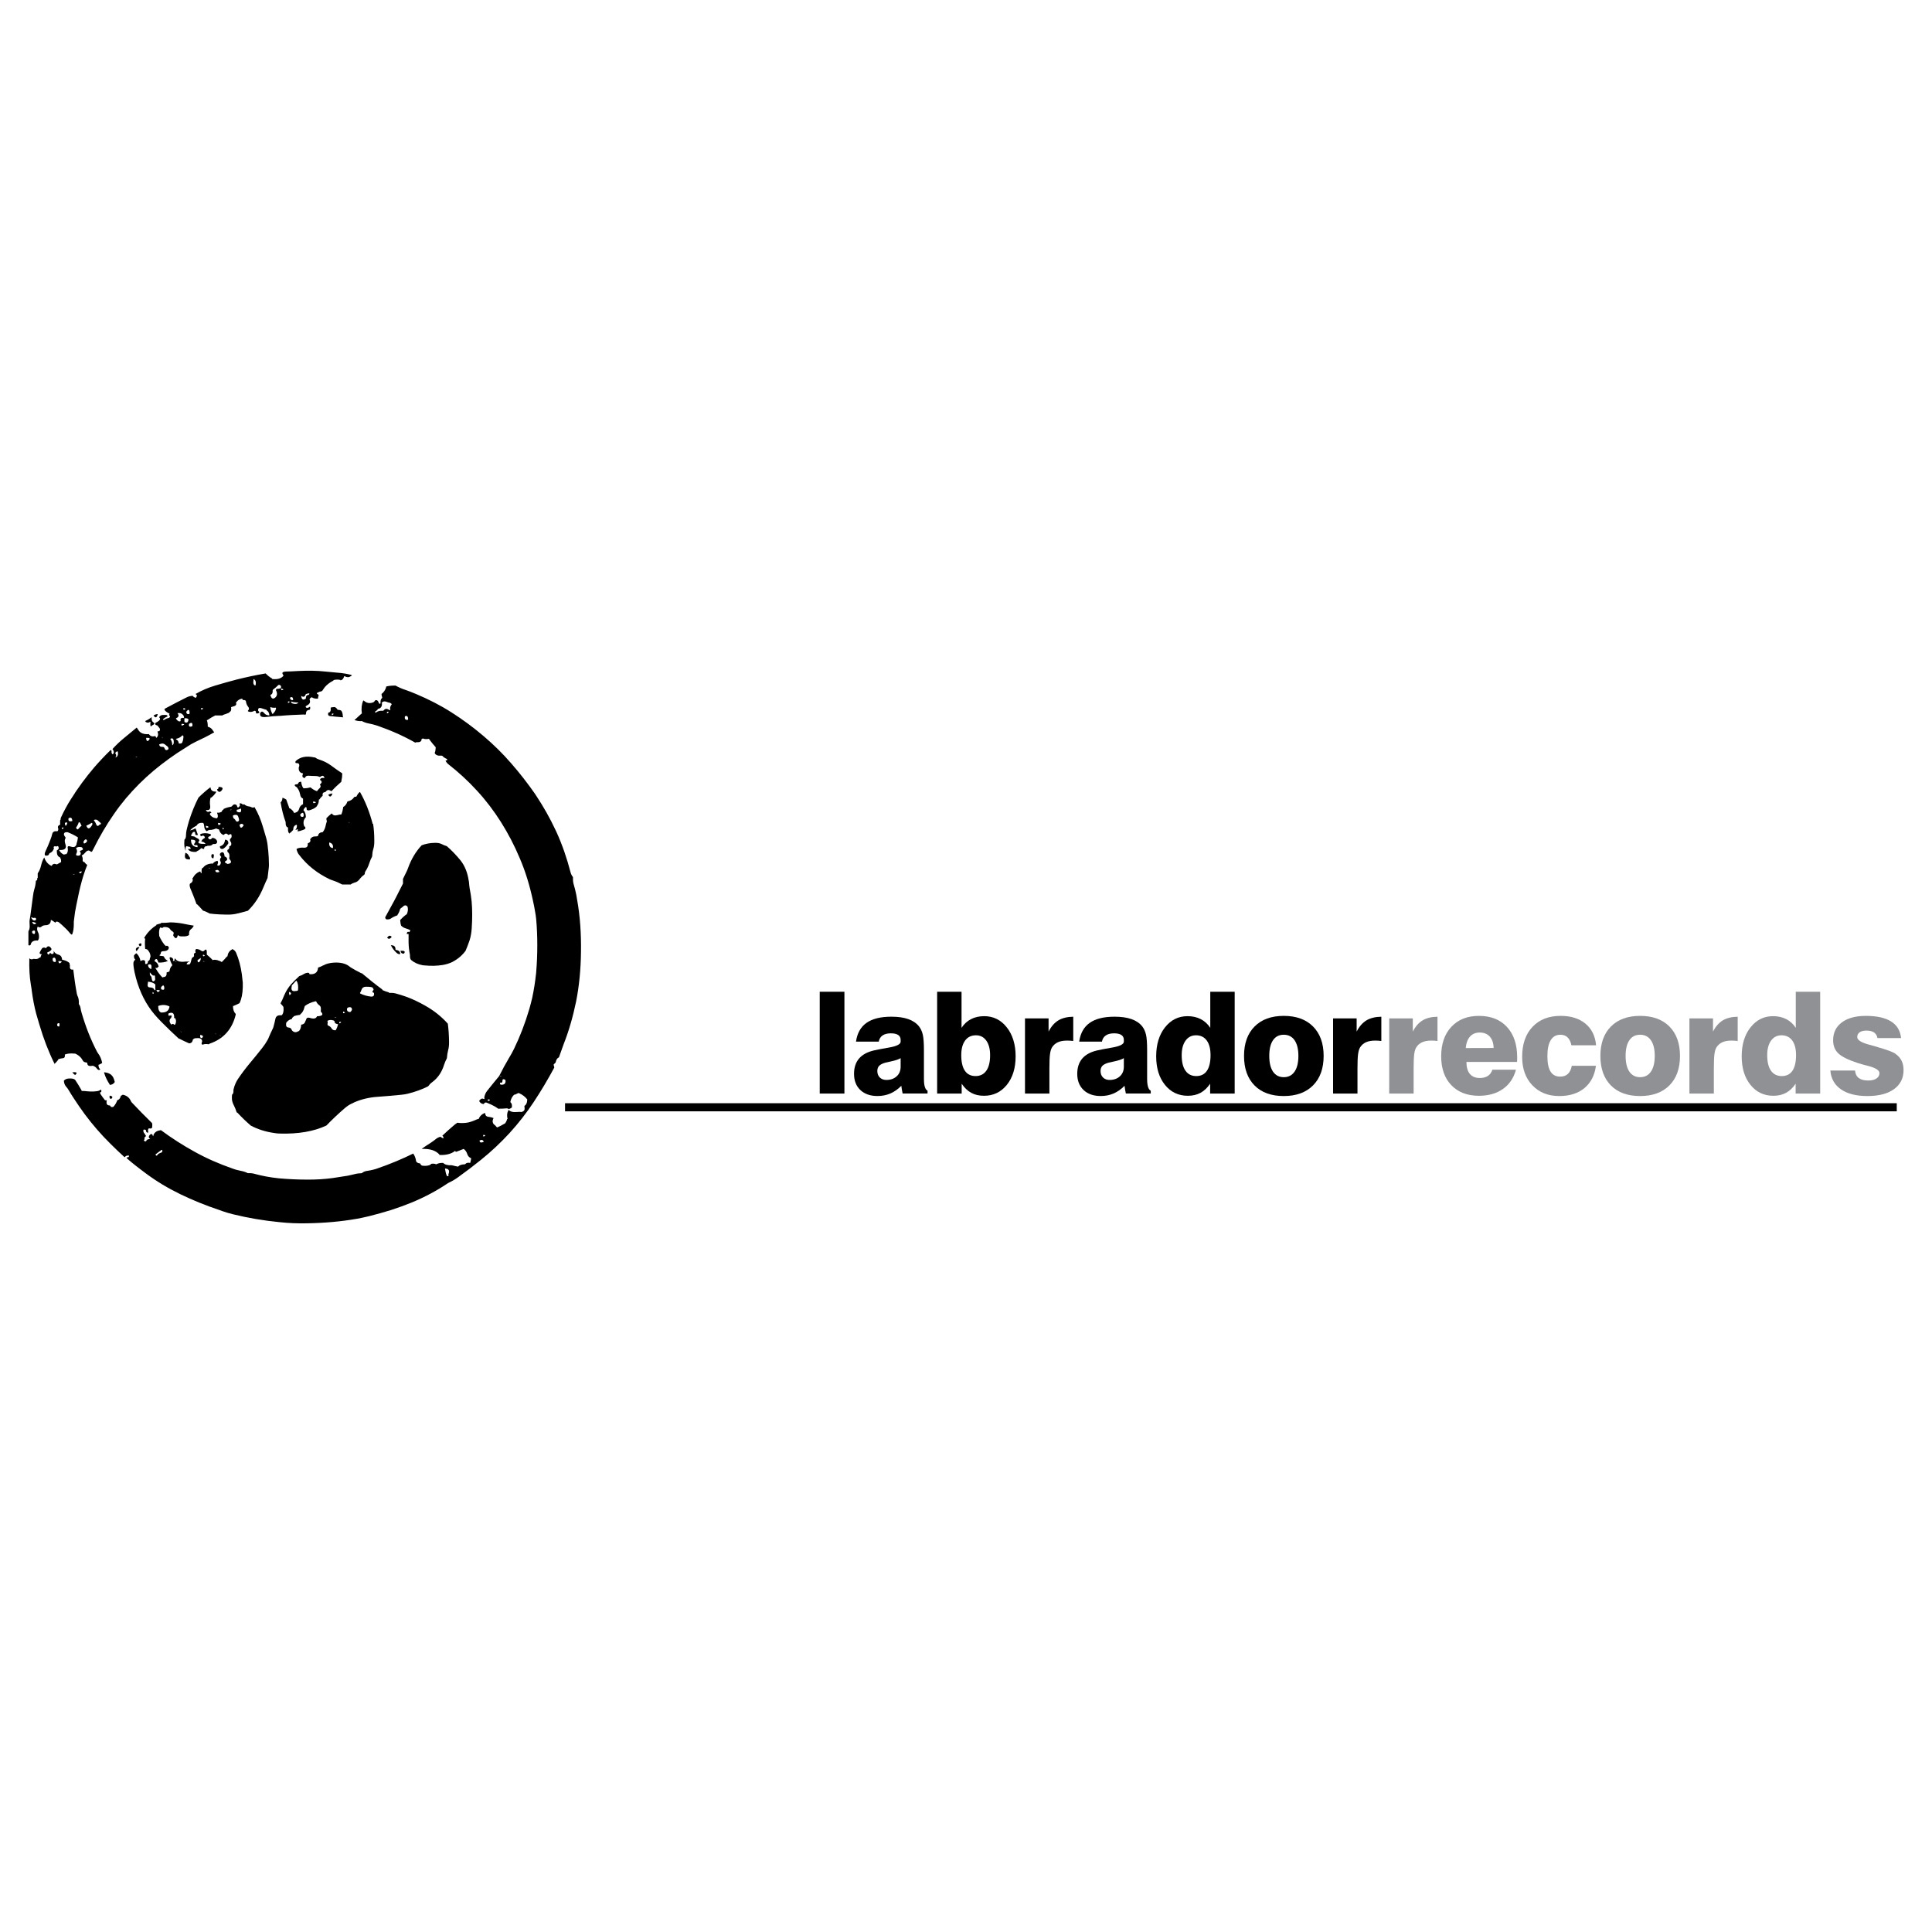 <?xml version="1.0" encoding="utf-8"?>
<!-- Generator: Adobe Illustrator 13.0.0, SVG Export Plug-In . SVG Version: 6.00 Build 14948)  -->
<!DOCTYPE svg PUBLIC "-//W3C//DTD SVG 1.0//EN" "http://www.w3.org/TR/2001/REC-SVG-20010904/DTD/svg10.dtd">
<svg version="1.0" id="Layer_1" xmlns="http://www.w3.org/2000/svg" xmlns:xlink="http://www.w3.org/1999/xlink" x="0px" y="0px"
	 width="192.756px" height="192.756px" viewBox="0 0 192.756 192.756" enable-background="new 0 0 192.756 192.756"
	 xml:space="preserve">
<g>
	<polygon fill-rule="evenodd" clip-rule="evenodd" fill="#FFFFFF" points="0,0 192.756,0 192.756,192.756 0,192.756 0,0 	"/>
	<path fill-rule="evenodd" clip-rule="evenodd" d="M53.486,79.369c-0.038-0.038-0.056-0.084-0.084-0.131
		c-0.746-1.071-1.547-2.105-2.405-3.084c-0.848-0.979-1.77-1.883-2.768-2.73c-0.988-0.839-2.041-1.622-3.168-2.339
		c-1.109-0.709-2.32-1.333-3.625-1.874c-0.326-0.139-0.643-0.26-0.969-0.373c-0.373-0.121-0.699-0.27-1.006-0.438
		c-0.028,0-0.056,0-0.093,0c-0.308,0-0.587,0.028-0.839,0.093c0,0.037,0,0.065-0.009,0.093c-0.094,0.28-0.242,0.495-0.457,0.653
		c0.009,0.121,0.027,0.223,0.056,0.298c0.027,0.056,0.027,0.093-0.01,0.112c-0.121,0.102-0.167,0.279-0.14,0.521
		c-0.028,0.038-0.056,0.047-0.094,0.047c-0.027,0-0.045-0.018-0.065-0.055c-0.093-0.28-0.232-0.373-0.4-0.271
		c-0.047,0.112-0.13,0.177-0.271,0.214c-0.326,0.094-0.605,0.02-0.849-0.214c-0.028,0-0.046,0.01-0.055,0.019
		c-0.158,0.373-0.205,0.801-0.13,1.286c-0.028,0-0.056,0.018-0.066,0.028c-0.223,0.205-0.447,0.419-0.68,0.624
		c0.037,0,0.065,0.01,0.093,0.019c0.177,0.056,0.401,0.093,0.653,0.075c0.205,0.111,0.429,0.187,0.661,0.232
		c0.317,0.066,0.597,0.131,0.839,0.214c1.379,0.476,2.646,1.035,3.812,1.697c0.037,0,0.065,0,0.084-0.02
		c0.037-0.009,0.074-0.028,0.102-0.018c0.308,0.027,0.466-0.084,0.466-0.335c0.037,0,0.065,0,0.084-0.019
		c0.037-0.009,0.065-0.019,0.074-0.009c0.13,0.065,0.326,0.074,0.587,0.028c0,0.037,0.01,0.065,0.029,0.074
		c0.195,0.27,0.41,0.521,0.624,0.764c0,0.038,0,0.066,0,0.093c-0.009,0.177-0.038,0.336-0.093,0.466
		c0,0.037,0.009,0.056,0.028,0.083c0.074,0.103,0.187,0.168,0.345,0.196c0.094,0,0.187,0,0.28,0c0.065,0,0.103,0.019,0.13,0.046
		c0.074,0.094,0.158,0.159,0.261,0.205c0.205,0.084,0.26,0.159,0.167,0.215c-0.028,0-0.056,0.009-0.083,0.019
		c-0.037,0.019-0.047,0.037-0.047,0.047c0.074,0.131,0.168,0.242,0.298,0.344c1.025,0.802,1.975,1.678,2.851,2.638
		c0.876,0.951,1.668,1.994,2.376,3.113c0.709,1.127,1.342,2.33,1.883,3.625c0.55,1.276,0.979,2.675,1.305,4.193
		c0.084,0.382,0.168,0.783,0.233,1.203c0.037,0.186,0.065,0.401,0.093,0.662c0.075,0.82,0.112,1.696,0.112,2.609
		c0,0.922-0.037,1.818-0.112,2.703c-0.009,0.037-0.009,0.065-0.009,0.103c-0.093,0.865-0.224,1.678-0.382,2.422
		c-0.094,0.393-0.187,0.766-0.289,1.119c-0.419,1.426-0.932,2.758-1.529,3.988c-0.158,0.316-0.317,0.615-0.503,0.914
		c-0.344,0.578-0.671,1.174-0.978,1.799c-0.41,0.494-0.812,0.986-1.211,1.49c-0.14,0.178-0.233,0.393-0.28,0.652
		c0.047,0.141,0.019,0.186-0.065,0.141c-0.112-0.057-0.214-0.037-0.308,0.045c-0.028,0.039-0.056,0.066-0.093,0.094
		c-0.028,0.039-0.037,0.057-0.037,0.074c0.074,0.16,0.205,0.262,0.41,0.299c0.037,0,0.055,0,0.055-0.02
		c0.029-0.045,0.056-0.074,0.084-0.102c0.065-0.037,0.13-0.047,0.214-0.01c0.141,0.057,0.28,0.121,0.419,0.178
		c0.261,0.121,0.503,0.26,0.718,0.42c0.28,0,0.56-0.01,0.839-0.037c0.027-0.01,0.056-0.01,0.056,0
		c0.129,0.092,0.27,0.074,0.41-0.057c0.038,0,0.047,0,0.047-0.01c0.046-0.252,0-0.438-0.14-0.549c0-0.027,0.009-0.057,0.009-0.084
		c0.065-0.279,0.186-0.494,0.363-0.662c0.037,0,0.056,0,0.093-0.01c0.121-0.055,0.242-0.111,0.373-0.176v0.045
		c0.037,0,0.056,0.01,0.074,0.01c0.308,0.141,0.56,0.336,0.765,0.596c0,0.039,0,0.066,0,0.094c-0.019,0.271-0.103,0.457-0.28,0.559
		c0,0.039,0.009,0.066,0.009,0.094c0.047,0.271-0.018,0.42-0.195,0.467c-0.037,0.037-0.056,0.047-0.084,0.047
		c-0.14-0.02-0.298-0.02-0.466,0c-0.419,0.037-0.699-0.037-0.849-0.234c0,0.039,0,0.057-0.018,0.084
		c-0.13,0.225-0.158,0.514-0.074,0.85c-0.037,0-0.047,0.008-0.047,0.008c-0.046,0.195-0.13,0.346-0.233,0.457
		c-0.027,0-0.056,0.01-0.075,0.027c-0.214,0.121-0.428,0.244-0.671,0.346c-0.055-0.027-0.112-0.064-0.139-0.121
		c-0.028-0.037-0.056-0.074-0.084-0.094c-0.261-0.168-0.308-0.41-0.149-0.717c-0.149-0.064-0.335-0.111-0.55-0.131
		c-0.177-0.027-0.27-0.129-0.289-0.336v-0.045c-0.307,0.092-0.521,0.297-0.652,0.605c-0.056,0-0.121,0.008-0.168,0.035
		c-0.103,0.039-0.205,0.086-0.308,0.133c-0.177,0.074-0.363,0.129-0.55,0.176c-0.344,0.064-0.708,0.084-1.118,0.027
		c-0.027,0.037-0.065,0.066-0.093,0.084c-0.065,0.037-0.112,0.084-0.167,0.121c-0.42,0.355-0.83,0.719-1.23,1.102
		c0.037,0,0.056,0.008,0.064,0.018c0.15,0.27,0.066,0.289-0.251,0.074c-0.187,0.057-0.354,0.141-0.485,0.262
		c-0.158,0.121-0.316,0.242-0.503,0.363c-0.298,0.178-0.587,0.383-0.876,0.588c0.037,0,0.065,0,0.093,0
		c0.764-0.02,1.323,0.168,1.678,0.559v0.047c0.68,0.027,1.211-0.111,1.584-0.42c0,0.102,0.056,0.131,0.176,0.074
		c0.215-0.092,0.439-0.176,0.662-0.26c0.168,0.121,0.28,0.279,0.345,0.475c0.065,0.232,0.205,0.381,0.401,0.457
		c0,0.037,0,0.064-0.01,0.092c-0.019,0.131-0.046,0.252-0.083,0.373c-0.224-0.037-0.382-0.01-0.466,0.094
		c-0.027,0.027-0.056,0.047-0.094,0.047c-0.307,0.01-0.521,0.084-0.651,0.232c-0.187-0.027-0.363-0.074-0.55-0.121
		c-0.037-0.01-0.064-0.018-0.102-0.018c-0.382,0.018-0.662-0.057-0.839-0.234c-0.251-0.01-0.466,0.029-0.644,0.121
		c-0.037,0.01-0.056,0.02-0.065,0.02c-0.103-0.066-0.27-0.084-0.503-0.047c0,0.037,0,0.057-0.019,0.064
		c-0.196,0.123-0.466,0.16-0.82,0.123c-0.103-0.02-0.177-0.076-0.214-0.178c-0.009-0.029-0.037-0.057-0.066-0.057
		c-0.195-0.018-0.316-0.094-0.373-0.232c0-0.029,0-0.057-0.009-0.094c-0.047-0.252-0.14-0.465-0.271-0.652
		c-1.1,0.541-2.273,1.035-3.514,1.463c-0.326,0.121-0.68,0.205-1.062,0.262c-0.243,0.027-0.419,0.111-0.55,0.232
		c-0.271,0.01-0.522,0.037-0.746,0.104c-0.214,0.055-0.438,0.102-0.653,0.148c-0.494,0.084-0.988,0.158-1.491,0.232
		c-0.802,0.111-1.678,0.168-2.609,0.158c-0.914,0-1.818-0.047-2.694-0.121c-0.037-0.01-0.074-0.01-0.111-0.01
		c-0.868-0.092-1.668-0.242-2.405-0.445c-0.176-0.057-0.4-0.076-0.662-0.066c-0.205-0.102-0.419-0.178-0.662-0.223
		c-0.308-0.066-0.587-0.131-0.829-0.225c-1.37-0.475-2.647-1.035-3.822-1.688c-1.183-0.652-2.302-1.369-3.354-2.152
		c-0.028,0-0.065,0-0.093,0.01c-0.316,0.047-0.541,0.195-0.652,0.457c0,0.037,0,0.064-0.019,0.084l-0.028,0.055
		c-0.066-0.24-0.168-0.287-0.326-0.139c-0.13,0.148-0.13,0.27,0,0.381l0.046,0.037c-0.232-0.008-0.373,0.066-0.419,0.234
		c-0.223-0.01-0.27-0.094-0.139-0.234l-0.019-0.055c-0.018-0.057-0.01-0.094,0.019-0.113c0.148-0.102,0.168-0.186,0.047-0.25
		c0-0.057-0.01-0.102-0.047-0.121c-0.075-0.066-0.113-0.141-0.13-0.252c-0.02-0.178,0.074-0.205,0.27-0.094
		c-0.009,0.168,0.047,0.252,0.187,0.244c0.027-0.01,0.046-0.02,0.037-0.039c-0.056-0.186-0.037-0.316,0.056-0.391
		c0.205,0.047,0.307,0.01,0.326-0.094c0-0.027,0-0.057,0.009-0.084c0.018-0.225,0-0.354-0.056-0.383
		c-0.671-0.65-1.333-1.332-1.984-2.021c-0.038-0.047-0.076-0.094-0.094-0.148c-0.149-0.336-0.419-0.551-0.811-0.625
		c-0.028,0.037-0.065,0.057-0.102,0.066c-0.056,0.027-0.084,0.037-0.084,0.045c-0.056,0.252-0.177,0.4-0.373,0.447
		c0,0.039,0,0.066-0.019,0.094c-0.084,0.205-0.205,0.4-0.354,0.559c-0.167,0.047-0.271,0.02-0.298-0.084
		c-0.019-0.037-0.037-0.055-0.074-0.055c-0.271,0-0.364-0.168-0.28-0.514c-0.027,0-0.055,0-0.093,0
		c-0.055,0-0.102-0.008-0.121-0.047c-0.158-0.195-0.298-0.4-0.438-0.605c0-0.027,0-0.055-0.019-0.084l-0.027-0.055
		c0.14,0.01,0.186-0.066,0.14-0.234c-0.028-0.027-0.046-0.047-0.046-0.037c-0.103,0.084-0.234,0.141-0.42,0.158
		c-0.196,0.029-0.419,0.039-0.653,0.029c-0.027-0.01-0.055-0.01-0.092-0.01c-0.056,0-0.122,0-0.177-0.01
		c-0.158-0.027-0.345-0.037-0.569-0.037c0-0.027,0-0.057-0.019-0.084c-0.195-0.354-0.41-0.699-0.634-1.033
		c-0.065-0.057-0.158-0.094-0.27-0.113c-0.131-0.018-0.252-0.018-0.374-0.008c-0.195,0.008-0.354,0.084-0.475,0.213
		c0.018,0.242,0.084,0.42,0.196,0.559c0.121,0.131,0.224,0.281,0.317,0.439c0.149,0.252,0.297,0.494,0.466,0.746
		c0.345,0.539,0.718,1.07,1.1,1.594c0.783,1.053,1.631,2.031,2.554,2.943c0.466,0.457,0.941,0.924,1.426,1.361
		c0.037-0.027,0.064-0.057,0.093-0.094c0.037-0.027,0.065-0.047,0.102-0.055c0.261-0.057,0.317-0.01,0.177,0.148
		c-0.195-0.01-0.224,0.047-0.075,0.168c0.252,0.223,0.503,0.428,0.764,0.633c0.345,0.271,0.708,0.551,1.063,0.811
		c1.053,0.783,2.199,1.475,3.448,2.08c1.221,0.586,2.507,1.117,3.859,1.564c0.111,0.037,0.224,0.074,0.335,0.121
		c0.327,0.111,0.671,0.225,1.044,0.309c1.472,0.363,3.028,0.633,4.668,0.791c0.867,0.094,1.771,0.131,2.694,0.113
		c1.79-0.029,3.467-0.178,5.032-0.457c0.195-0.037,0.392-0.076,0.568-0.113c0.234-0.055,0.448-0.102,0.644-0.148
		c0.746-0.186,1.463-0.391,2.162-0.605c0.718-0.232,1.407-0.484,2.05-0.746c1.314-0.541,2.516-1.184,3.607-1.92
		c0.037-0.018,0.074-0.045,0.112-0.064c0.326-0.15,0.624-0.326,0.895-0.523c0.792-0.566,1.565-1.154,2.33-1.77
		c1.007-0.811,1.957-1.705,2.833-2.656c0.876-0.961,1.678-1.984,2.404-3.084c0.737-1.109,1.417-2.256,2.06-3.449
		c0-0.027,0-0.055-0.009-0.084c-0.074-0.176-0.065-0.27,0.009-0.289c0.038-0.027,0.056-0.055,0.093-0.092
		c0.038-0.029,0.056-0.066,0.056-0.094c0.046-0.232,0.14-0.383,0.317-0.467c0.149-0.438,0.307-0.875,0.466-1.303
		c0.521-1.314,0.932-2.742,1.249-4.279c0.298-1.51,0.466-3.159,0.484-4.948c0.027-1.828-0.093-3.542-0.373-5.117
		c0-0.037-0.01-0.074-0.019-0.102c-0.029-0.159-0.046-0.308-0.075-0.457c-0.074-0.373-0.167-0.746-0.279-1.119
		c-0.046-0.177-0.065-0.401-0.056-0.662c-0.102-0.112-0.176-0.261-0.233-0.447c-0.373-1.445-0.838-2.786-1.407-4.035
		c-0.028-0.056-0.046-0.103-0.075-0.159C54.875,81.633,54.213,80.468,53.486,79.369L53.486,79.369z M49.898,107.402v-0.047
		C50.141,107.393,50.141,107.402,49.898,107.402L49.898,107.402z M49.991,108.221c-0.093-0.008-0.13-0.074-0.093-0.213
		c0.167,0.047,0.242-0.02,0.232-0.188c-0.009-0.139,0.065-0.176,0.215-0.121c0.074,0.02,0.102,0.094,0.093,0.215
		C50.42,108.137,50.271,108.24,49.991,108.221L49.991,108.221z M48.686,109.684c0.233,0.02,0.251,0.066,0.075,0.15
		C48.677,109.871,48.649,109.824,48.686,109.684L48.686,109.684z M48.211,113.943c-0.242,0.094-0.363,0.037-0.363-0.158
		c0.205-0.102,0.344-0.066,0.41,0.121C48.268,113.916,48.249,113.934,48.211,113.943L48.211,113.943z M48.295,113.375
		c-0.084,0.037-0.112-0.01-0.075-0.148C48.454,113.246,48.473,113.291,48.295,113.375L48.295,113.375z M40.392,71.475
		c0.206-0.112,0.318-0.018,0.327,0.28c0,0.038-0.019,0.056-0.047,0.065C40.439,71.847,40.355,71.736,40.392,71.475L40.392,71.475z
		 M38.948,70.87l-0.056-0.029c-0.018-0.008-0.047-0.018-0.084-0.018c-0.205-0.15-0.382-0.131-0.521,0.047
		c-0.028,0.037-0.066,0.045-0.13,0.045c-0.261-0.018-0.457,0.039-0.597,0.14c-0.037,0.038-0.075,0.038-0.131,0.019
		c-0.009-0.009-0.018-0.028-0.018-0.065c0.093-0.055,0.176-0.122,0.26-0.205c0.01-0.009,0.019-0.038,0.019-0.074
		c0.298-0.047,0.438-0.233,0.419-0.56h-0.046c0.111-0.205,0.308-0.242,0.578-0.121c0.046,0.019,0.103,0.038,0.167,0.047
		c0.121,0.02,0.224,0.074,0.279,0.168C38.929,70.458,38.882,70.655,38.948,70.87L38.948,70.87z M38.677,71.139
		c-0.075,0.047-0.093,0.009-0.055-0.13C38.817,71,38.835,71.037,38.677,71.139L38.677,71.139z M15.509,115.184
		c0.187-0.15,0.382-0.299,0.578-0.438c0.019-0.02,0.046-0.029,0.074-0.029c0.093,0.16,0.028,0.262-0.205,0.328
		c-0.102,0.035-0.186,0.092-0.233,0.166C15.649,115.342,15.575,115.332,15.509,115.184L15.509,115.184z M44.744,117.242
		c0.028,0.104-0.019,0.131-0.158,0.084c-0.083-0.186-0.14-0.41-0.177-0.652c-0.009-0.027-0.009-0.055-0.009-0.092
		c0.382,0.018,0.494,0.213,0.335,0.586C44.735,117.178,44.735,117.205,44.744,117.242L44.744,117.242z"/>
	<path fill-rule="evenodd" clip-rule="evenodd" d="M46.785,87.979c-0.009-0.037-0.009-0.074-0.019-0.103
		c-0.121-0.829-0.4-1.5-0.81-2.022c-0.419-0.513-0.866-0.988-1.37-1.426c-0.187-0.056-0.364-0.131-0.54-0.224
		c-0.177-0.084-0.402-0.121-0.671-0.112c-0.485,0.01-0.922,0.094-1.305,0.242c-0.587,0.625-1.035,1.379-1.352,2.255
		c-0.028,0.084-0.065,0.158-0.093,0.243c-0.13,0.28-0.271,0.568-0.419,0.857c0,0.037,0,0.065,0,0.093c0,0.13,0,0.251,0,0.373
		c-0.214,0.438-0.438,0.866-0.663,1.304c-0.065,0.14-0.139,0.28-0.213,0.411c-0.298,0.549-0.597,1.099-0.895,1.64
		c0,0.196,0.121,0.261,0.382,0.205c0.057-0.009,0.112-0.027,0.149-0.055c0.197-0.14,0.429-0.251,0.681-0.335
		c0-0.029,0.01-0.056,0.027-0.074c0.113-0.159,0.197-0.354,0.252-0.579c0.038-0.028,0.066-0.056,0.103-0.084
		c0.056-0.037,0.111-0.075,0.158-0.121c0.149-0.158,0.289-0.177,0.392-0.074c0.037,0,0.055,0.009,0.055,0.019
		c0.103,0.232,0.084,0.503-0.055,0.819c-0.029,0-0.057,0.01-0.075,0.028c-0.206,0.158-0.401,0.336-0.579,0.532
		c0,0.037,0,0.064,0.01,0.092c0.009,0.177,0.037,0.335,0.084,0.466c0.121,0.13,0.279,0.224,0.466,0.279
		c0.177,0.047,0.326,0.113,0.466,0.187c-0.029,0.038-0.047,0.065-0.066,0.103l-0.028,0.083c-0.167-0.083-0.261-0.027-0.279,0.187
		c0.037,0,0.064,0,0.092,0h0.093c0,0.252,0,0.531,0,0.839c0.01,0.429,0.056,0.829,0.131,1.202c0.009,0.047,0.009,0.075,0.009,0.103
		c-0.009,0.233,0.037,0.391,0.14,0.466c0.289,0.252,0.652,0.41,1.118,0.503c0.065,0.009,0.13,0.019,0.195,0.019
		c0.652,0.065,1.239,0.046,1.771-0.037c0.382-0.057,0.718-0.168,1.007-0.308c0.531-0.279,0.968-0.643,1.313-1.108
		c0.14-0.327,0.271-0.662,0.392-1.017c0.121-0.372,0.196-0.782,0.223-1.221c0.066-0.968,0.066-1.873-0.008-2.702
		c-0.046-0.447-0.113-0.876-0.197-1.295C46.832,88.455,46.804,88.231,46.785,87.979L46.785,87.979z"/>
	<path fill-rule="evenodd" clip-rule="evenodd" d="M34.064,67.151c-0.037-0.01-0.075-0.01-0.103-0.01
		c-0.513-0.046-1.007-0.093-1.491-0.14c-0.839-0.094-1.743-0.102-2.703-0.056c-0.419,0.028-0.848,0.047-1.305,0.056
		c-0.028,0-0.056,0.009-0.094,0.019c-0.224,0.038-0.251,0.158-0.093,0.354c0,0.037-0.008,0.065-0.018,0.075
		c-0.224,0.251-0.578,0.354-1.1,0.297c0-0.027-0.009-0.046-0.018-0.055c-0.243-0.14-0.457-0.308-0.634-0.503
		c-0.979,0.167-1.939,0.373-2.871,0.605c-0.727,0.187-1.444,0.392-2.162,0.606c-0.717,0.214-1.37,0.494-1.957,0.839
		c0.038,0.037,0.066,0.065,0.093,0.092c0.038,0.038,0.047,0.066,0.038,0.084c-0.056,0.225-0.159,0.261-0.316,0.103
		c-0.029,0-0.047,0-0.056-0.019l-0.037-0.074c-0.215,0-0.42,0.056-0.625,0.158c-0.69,0.345-1.379,0.7-2.069,1.072
		c-0.149,0.084-0.186,0.14-0.102,0.168c0,0.037,0.009,0.064,0.027,0.074c0.121,0.131,0.271,0.224,0.438,0.298
		c0,0.037,0,0.065-0.019,0.084l-0.028,0.055c0.122,0.131,0.139,0.206,0.047,0.234c0,0.037,0,0.046-0.01,0.046
		c-0.224,0.047-0.41,0.121-0.55,0.232c-0.027,0-0.047,0-0.056-0.018c-0.018-0.046-0.018-0.083,0.009-0.103
		c0.121-0.102,0.261-0.187,0.42-0.252c-0.019-0.102-0.074-0.149-0.177-0.14c-0.038,0-0.075,0-0.093,0
		c-0.308-0.028-0.495,0.056-0.569,0.234c0.13,0.111,0.121,0.214-0.028,0.345c-0.103,0.084-0.224,0.158-0.345,0.214
		c-0.037,0.139-0.009,0.205,0.094,0.224c0.064,0.009,0.111,0.037,0.148,0.083c0.019,0.047,0.056,0.084,0.084,0.111
		c0.159,0.159,0.168,0.298,0.047,0.42c-0.131-0.028-0.178-0.009-0.149,0.083c0.084,0.233,0.037,0.429-0.13,0.569
		c-0.028-0.029-0.047-0.066-0.066-0.103l-0.028-0.084c-0.298,0.093-0.513,0.028-0.652-0.186c-0.494,0.037-0.839-0.084-1.025-0.373
		c-0.056-0.093-0.122-0.187-0.187-0.28c-0.419,0.355-0.848,0.708-1.277,1.053c-0.409,0.335-0.792,0.699-1.145,1.09
		c0.064,0.065,0.102,0.159,0.13,0.271c0.009,0.037,0.009,0.065,0,0.084c-0.066,0.213-0.141,0.223-0.224,0.018
		c0.019-0.252-0.028-0.326-0.131-0.232c-0.56,0.541-1.081,1.099-1.593,1.686c-0.839,0.988-1.622,2.041-2.33,3.178
		c-0.363,0.56-0.681,1.165-0.978,1.799c-0.038,0.065-0.047,0.13-0.047,0.187v0.046c-0.037,0.038-0.046,0.056-0.046,0.056
		c-0.01,0.13-0.01,0.289,0,0.457c-0.103,0.019-0.177,0.084-0.215,0.177c-0.009,0.037-0.009,0.065-0.009,0.084
		c0.066,0.195,0.047,0.326-0.056,0.392c-0.289-0.038-0.457,0.046-0.512,0.27c-0.047,0.205-0.113,0.4-0.187,0.587
		c-0.149,0.401-0.307,0.773-0.475,1.118c-0.103,0.224-0.113,0.373-0.038,0.448c0.224,0.037,0.354-0.019,0.401-0.177
		c0.019-0.037,0.037-0.066,0.075-0.075c0.187-0.083,0.308-0.214,0.363-0.401h0.046c-0.083-0.195-0.037-0.289,0.14-0.279
		c0.037,0.037,0.056,0.046,0.065,0.037c0.159-0.093,0.243-0.047,0.261,0.148c0,0.029,0,0.057-0.01,0.057
		c-0.055,0.093-0.13,0.168-0.223,0.224h0.047c-0.019,0.363,0.093,0.578,0.326,0.652c0,0.038,0.009,0.057,0.028,0.084
		c0.056,0.083,0.074,0.214,0.065,0.382c-0.13,0.065-0.243,0.131-0.364,0.205c-0.037,0.019-0.065,0.028-0.083,0.019
		c-0.242-0.093-0.4-0.037-0.484,0.149c-0.028,0-0.056,0-0.084-0.019c-0.317-0.167-0.541-0.438-0.662-0.82
		c-0.149,0.234-0.242,0.484-0.308,0.765c-0.074,0.326-0.186,0.605-0.345,0.819c0,0.037,0,0.065,0,0.093c0,0.131,0,0.252,0,0.373
		H3.719c0.019,0.167-0.027,0.261-0.139,0.279c-0.019,0.298-0.065,0.569-0.149,0.821c-0.065,0.223-0.121,0.475-0.149,0.763
		c-0.074,0.569-0.148,1.128-0.224,1.688c-0.018,0.177-0.055,0.363-0.083,0.541c-0.038,0.158-0.038,0.345-0.019,0.568
		c0.028,0.298-0.019,0.513-0.121,0.653c0,0.037,0,0.065,0,0.092c0,0.438,0,0.876,0,1.305c0.14,0.046,0.214,0.019,0.233-0.084
		c0.066-0.28,0.298-0.41,0.699-0.382c0.112-0.102,0.149-0.289,0.112-0.559c-0.009-0.093-0.037-0.177-0.075-0.251
		c-0.121-0.224-0.13-0.419-0.037-0.587c0.13,0.111,0.251,0.111,0.373,0.009c0.103-0.093,0.224-0.13,0.373-0.14
		c0.374,0,0.559-0.178,0.559-0.521c0.038,0,0.057,0.008,0.084,0.018c0.131,0.083,0.261,0.167,0.382,0.261
		c0-0.094,0.056-0.131,0.195-0.112c0.056,0.018,0.103,0.037,0.14,0.065c0.094,0.084,0.205,0.168,0.298,0.251
		C6.47,92.537,6.749,92.816,7,93.125c0.112,0.13,0.186,0.158,0.215,0.064c0.102-0.27,0.149-0.605,0.149-1.024
		c-0.009-0.121,0-0.251,0.019-0.373c0.055-0.522,0.13-1.016,0.232-1.482c0.056-0.298,0.121-0.615,0.195-0.932
		c0.057-0.27,0.113-0.549,0.187-0.839c0.01-0.037,0.019-0.074,0.027-0.112c0.187-0.755,0.41-1.473,0.681-2.134
		c-0.094-0.056-0.168-0.131-0.233-0.215c-0.029-0.047-0.047-0.065-0.056-0.065c-0.121-0.019-0.177-0.084-0.168-0.187
		c0.019-0.205-0.019-0.363-0.103-0.465c0.14-0.075,0.261-0.177,0.354-0.29c0.206-0.251,0.392-0.279,0.578-0.084
		c0.065,0,0.093-0.009,0.111-0.037c0.057-0.093,0.103-0.176,0.14-0.261c0.606-1.23,1.286-2.386,2.032-3.458
		c0.382-0.559,0.792-1.089,1.211-1.593c0.848-0.998,1.761-1.911,2.759-2.75c0.998-0.829,2.06-1.602,3.188-2.292
		c0.046-0.028,0.093-0.056,0.13-0.084c0.27-0.186,0.568-0.354,0.876-0.503c0.643-0.297,1.258-0.605,1.855-0.95
		c-0.056-0.056-0.112-0.121-0.159-0.205c-0.102-0.177-0.27-0.289-0.494-0.354c0-0.029,0-0.057,0-0.094
		c0-0.214-0.028-0.401-0.094-0.56c0.038,0,0.057-0.009,0.084-0.018c0.233-0.167,0.485-0.308,0.755-0.448c0.038,0,0.066,0,0.094,0
		c0.224,0,0.438,0,0.652,0c0-0.028,0.009-0.047,0.019-0.047c0.224-0.074,0.438-0.148,0.634-0.232c0-0.028,0.009-0.047,0.018-0.056
		c0.159-0.065,0.214-0.233,0.167-0.503c0.038,0,0.066,0,0.084-0.018c0.037-0.01,0.075-0.028,0.112-0.038
		c0.297-0.065,0.391-0.205,0.27-0.41c0.037,0,0.056,0,0.066-0.019c0.121-0.195,0.317-0.316,0.586-0.354
		c0,0.037,0.009,0.065,0.019,0.084c0.019,0.037,0.046,0.055,0.074,0.055c0.167-0.009,0.261,0.037,0.271,0.14
		c0.028,0.205,0.094,0.363,0.186,0.484c0.149,0.158,0.149,0.308,0.01,0.447c0,0.039,0.009,0.057,0.019,0.066
		c0.195,0.084,0.41,0.065,0.634-0.066c0.037,0,0.065,0.01,0.083,0.019c0.038,0.02,0.056,0.047,0.056,0.075
		c0,0.14,0.046,0.196,0.14,0.177c0.242-0.028,0.27-0.121,0.093-0.271c-0.037-0.26,0.075-0.335,0.363-0.242
		c0.148,0.057,0.308,0.103,0.475,0.15c0,0.037,0.01,0.055,0.029,0.064c0.149,0.094,0.242,0.261,0.251,0.494
		c-0.242-0.009-0.401-0.084-0.503-0.214c-0.187-0.233-0.326-0.223-0.429,0.028c-0.01,0.205,0.075,0.316,0.279,0.345
		c0.14,0.009,0.289,0,0.457-0.019c0.327-0.047,0.699-0.074,1.127-0.094c0.038,0,0.066,0,0.103,0
		c0.792-0.074,1.604-0.111,2.414-0.139c0.13,0.046,0.205,0.018,0.205-0.093c0-0.233,0.112-0.354,0.354-0.373
		c0.065-0.066,0.084-0.158,0.056-0.271l-0.009-0.055c-0.075,0.074-0.187,0.121-0.326,0.139c-0.149-0.093-0.149-0.167,0.019-0.251
		c0.289-0.139,0.373-0.336,0.261-0.587c0.018-0.102,0.084-0.167,0.177-0.214c0.038-0.008,0.056-0.018,0.065-0.008
		c0.131,0.102,0.335,0.148,0.597,0.13c0.01-0.122,0.028-0.214,0.056-0.298c0.028-0.047,0.028-0.076,0-0.094
		c-0.233-0.103-0.214-0.195,0.037-0.261c0.038-0.028,0.066-0.047,0.093-0.047c0.037,0,0.056,0,0.084-0.009
		c0.103-0.019,0.187-0.085,0.242-0.196c0.038-0.046,0.065-0.093,0.103-0.149c0.028-0.037,0.057-0.083,0.084-0.112
		c0.205-0.232,0.447-0.418,0.718-0.568c0.055-0.018,0.093-0.046,0.121-0.083c0.037-0.028,0.056-0.046,0.065-0.046
		c0.224-0.047,0.438-0.047,0.634,0v0.046c0.205-0.046,0.326-0.186,0.372-0.419c0.038,0,0.066,0.01,0.084,0.019
		c0.233,0.112,0.419,0.102,0.568-0.019c0.149-0.056,0.149-0.112-0.009-0.149C34.698,67.243,34.39,67.188,34.064,67.151
		L34.064,67.151z M28.062,68.79c-0.009-0.045-0.028-0.074-0.065-0.111c0.326,0.084,0.363,0.14,0.093,0.187L28.062,68.79
		L28.062,68.79z M27.625,68.725c-0.028,0-0.056,0.02-0.074,0.065c-0.01,0.02-0.019,0.047-0.019,0.076
		c0.158,0.297,0.13,0.531-0.047,0.708c-0.242,0.223-0.41,0.148-0.512-0.244c0.177-0.045,0.252-0.205,0.233-0.465
		c0-0.029,0.019-0.056,0.056-0.076c0.176-0.139,0.354-0.279,0.503-0.437c0.037-0.028,0.074-0.028,0.13-0.019
		c0.038,0.019,0.075,0.037,0.103,0.065C28.128,68.623,28.007,68.725,27.625,68.725L27.625,68.725z M29.199,69.853
		c-0.158,0.01-0.252-0.074-0.27-0.242c0.186-0.121,0.299-0.066,0.317,0.195C29.255,69.834,29.236,69.844,29.199,69.853
		L29.199,69.853z M30.793,69.331c-0.195,0-0.289,0.123-0.279,0.374l-0.065,0.037c-0.233,0.13-0.363,0.028-0.4-0.317
		c0.214,0.158,0.363,0.112,0.457-0.158c0-0.01,0.037-0.037,0.093-0.047C30.877,69.136,30.942,69.182,30.793,69.331L30.793,69.331z
		 M25.285,67.933c0.01-0.056,0.01-0.121,0.01-0.187c0.214,0.103,0.279,0.308,0.195,0.634c-0.01,0.01-0.028,0.01-0.084-0.009
		C25.295,68.306,25.248,68.166,25.285,67.933L25.285,67.933z M27.01,70.813c-0.02-0.083-0.038-0.177-0.038-0.271
		c0.158,0.065,0.317,0.084,0.475,0.065c0.103-0.028,0.121,0.047,0.056,0.205c-0.01,0.037-0.028,0.074-0.047,0.121
		c-0.074,0.112-0.158,0.214-0.251,0.308l-0.047-0.046C27.102,71.074,27.047,70.944,27.01,70.813L27.01,70.813z M29.582,70.086
		c0.205,0,0.242,0.029,0.093,0.083c-0.074,0.076-0.242,0.084-0.476,0.02c-0.093-0.028-0.158-0.094-0.177-0.205
		C29.181,70.048,29.367,70.077,29.582,70.086L29.582,70.086z M28.799,70.115c-0.074,0.046-0.093,0.009-0.056-0.131
		C28.938,69.974,28.957,70.012,28.799,70.115L28.799,70.115z M18.305,70.636c0.252,0.065,0.252,0.13,0,0.187v-0.093
		C18.305,70.701,18.305,70.673,18.305,70.636L18.305,70.636z M18.398,71.662c0.382-0.019,0.494,0.093,0.336,0.354
		c-0.047,0.084-0.15,0.103-0.298,0.037c-0.028-0.008-0.038-0.047-0.038-0.111C18.398,71.847,18.398,71.754,18.398,71.662
		L18.398,71.662z M18.919,71.111c0.01,0.13-0.065,0.168-0.223,0.121c-0.065-0.019-0.103-0.103-0.112-0.224
		C18.789,70.739,18.901,70.766,18.919,71.111L18.919,71.111z M18.305,71.381c0.074,0.167,0.074,0.252,0.01,0.243
		c-0.252-0.029-0.345,0.074-0.289,0.316c-0.14,0.083-0.289,0.019-0.438-0.195c-0.018-0.019-0.028-0.047-0.028-0.084
		c0.28-0.113,0.326-0.28,0.149-0.503c-0.008-0.01,0.01-0.01,0.046-0.01c0.206-0.028,0.364,0.019,0.466,0.14
		C18.249,71.316,18.277,71.354,18.305,71.381L18.305,71.381z M17,73.712c0.234-0.122,0.345,0.009,0.336,0.373
		c-0.009,0.129-0.055,0.223-0.149,0.279c0-0.242-0.056-0.438-0.158-0.578C17.009,73.777,17,73.749,17,73.712L17,73.712z
		 M17.578,73.777c-0.009-0.01-0.019-0.028-0.019-0.065c0.262-0.047,0.466-0.159,0.615-0.327c0.028-0.028,0.056-0.028,0.083,0
		c0.037,0.038,0.047,0.084,0.047,0.14c-0.01,0.177-0.037,0.336-0.093,0.466c-0.019,0.14-0.112,0.205-0.279,0.195
		c-0.028-0.01-0.056-0.01-0.093-0.01C17.821,73.981,17.737,73.841,17.578,73.777L17.578,73.777z M16.451,74.271
		c0.084,0.066,0.176,0.13,0.26,0.205c0.066,0.056,0.103,0.14,0.103,0.261c-0.195,0.168-0.326,0.131-0.41-0.111
		c-0.029-0.084-0.112-0.121-0.243-0.112c-0.167,0.009-0.26-0.074-0.279-0.242C16.096,74.159,16.292,74.149,16.451,74.271
		L16.451,74.271z M19.2,72.407c-0.01,0.028-0.028,0.056-0.065,0.065c-0.233,0.074-0.326,0-0.27-0.252
		C19.106,72.044,19.218,72.099,19.2,72.407L19.2,72.407z M18.119,72.22c0.307,0.01,0.336,0.057,0.084,0.159
		C18.109,72.407,18.081,72.36,18.119,72.22L18.119,72.22z M20.076,70.636c0.233,0.019,0.251,0.065,0.075,0.14
		C20.066,70.823,20.039,70.776,20.076,70.636L20.076,70.636z M14.829,73.87c-0.149,0.13-0.233,0.047-0.252-0.251
		C14.95,73.59,15.025,73.674,14.829,73.87L14.829,73.87z M16.189,73.599c-0.019-0.009-0.028-0.037-0.028-0.074
		C16.283,73.684,16.292,73.702,16.189,73.599L16.189,73.599z M6.683,82.211C6.572,82.472,6.497,82.435,6.47,82.1
		C6.683,82.016,6.758,82.043,6.683,82.211L6.683,82.211z M6.524,83.655c0.029-0.037,0.029-0.084,0-0.13
		c-0.037-0.047-0.074-0.094-0.102-0.15c-0.029-0.037-0.047-0.093-0.047-0.158c0.018-0.13,0.112-0.195,0.279-0.187
		c0.037,0,0.066,0,0.094,0c0.363,0.14,0.699,0.308,1.006,0.503c0.009,0.009,0.018,0.028,0.018,0.056
		c-0.028,0.214-0.074,0.41-0.13,0.578c0,0.019-0.009,0.046-0.009,0.074c0,0.037-0.009,0.066-0.047,0.093
		c-0.083,0.187-0.271,0.224-0.569,0.121c-0.158-0.064-0.251-0.037-0.27,0.066c0.046,0.26,0.027,0.457-0.047,0.587
		c-0.028,0.047-0.056,0.084-0.093,0.112H6.562c-0.055,0-0.121,0.018-0.186,0.046c-0.187-0.083-0.335-0.214-0.438-0.382
		c-0.018-0.028-0.027-0.046-0.027-0.084c0.56,0.038,0.764-0.158,0.614-0.578C6.441,83.972,6.441,83.786,6.524,83.655L6.524,83.655z
		 M6.245,82.695c-0.074,0.046-0.093,0.009-0.056-0.13C6.385,82.556,6.403,82.593,6.245,82.695L6.245,82.695z M7.83,82.117
		c0.028-0.13,0.084-0.121,0.187,0.01c0.028,0.047,0.046,0.093,0.065,0.149c0.019,0.038,0.037,0.075,0.065,0.103
		c-0.112,0.075-0.205,0.168-0.289,0.279c-0.102,0.141-0.196,0.112-0.27-0.092c0.094-0.122,0.168-0.251,0.223-0.392
		C7.82,82.155,7.83,82.137,7.83,82.117L7.83,82.117z M6.842,81.633c0.232-0.121,0.363-0.028,0.373,0.279l-0.084,0.019
		C6.879,81.978,6.786,81.875,6.842,81.633L6.842,81.633z M13.552,75.482c0.242,0.037,0.242,0.047,0,0.047V75.482L13.552,75.482z
		 M11.529,75.193c-0.019-0.027-0.028-0.046-0.028-0.083c0.168-0.195,0.261-0.195,0.271,0c0.018,0.261-0.076,0.41-0.271,0.466
		C11.613,75.455,11.623,75.324,11.529,75.193L11.529,75.193z M9.358,81.819c0.187-0.092,0.354-0.046,0.513,0.14
		c0.037,0.037,0.066,0.065,0.112,0.093c0.139,0.103,0.121,0.187-0.065,0.233c-0.141,0.177-0.252,0.15-0.336-0.074
		c-0.018-0.074-0.065-0.14-0.111-0.215C9.423,81.94,9.395,81.885,9.358,81.819L9.358,81.819z M9.098,82.127
		C9.115,82.108,9.144,82.1,9.172,82.1c0.084,0.055,0.065,0.158-0.047,0.316c-0.214,0.317-0.382,0.308-0.513-0.038
		C8.79,82.304,8.938,82.22,9.098,82.127L9.098,82.127z M8.193,84.569c0.14,0.139,0.093,0.233-0.121,0.289
		c-0.131,0.028-0.131,0.103-0.019,0.223c0.019,0.233-0.112,0.326-0.373,0.28c-0.103-0.019-0.113-0.103-0.038-0.252
		c0.074-0.13,0.056-0.289-0.056-0.495c0.139-0.111,0.317-0.139,0.541-0.092C8.146,84.522,8.165,84.541,8.193,84.569L8.193,84.569z
		 M8.547,84.093c-0.158,0.112-0.224,0.065-0.214-0.13c0.111-0.195,0.205-0.261,0.289-0.195C8.733,83.87,8.706,83.972,8.547,84.093
		L8.547,84.093z M7.309,87.271v-0.047C7.55,87.262,7.55,87.271,7.309,87.271L7.309,87.271z M7.97,87.104
		c-0.037-0.009-0.065-0.027-0.103-0.065c0.279-0.148,0.354-0.13,0.224,0.056C8.062,87.122,8.025,87.122,7.97,87.104L7.97,87.104z
		 M3.44,91.568c0-0.009,0.019,0,0.056,0c0.094,0.019,0.131,0.093,0.084,0.224c-0.177,0.102-0.326,0.037-0.447-0.196
		c-0.02-0.019-0.02-0.047-0.02-0.084C3.282,91.587,3.394,91.605,3.44,91.568L3.44,91.568z M3.208,93.002c0-0.027,0-0.055,0-0.092
		c0.233-0.14,0.326-0.075,0.279,0.186c-0.019,0.112-0.093,0.121-0.232,0.029C3.226,93.105,3.208,93.068,3.208,93.002v-1.025
		c0.177,0.019,0.307,0.066,0.419,0.14L3.58,92.155c-0.167,0.111-0.289,0.056-0.373-0.178V93.002L3.208,93.002z"/>
	<path fill-rule="evenodd" clip-rule="evenodd" d="M34.055,70.915c-0.065-0.055-0.158-0.083-0.279-0.092
		c-0.056,0-0.103-0.01-0.112-0.037c-0.065-0.113-0.148-0.187-0.26-0.243c-0.122,0-0.243,0.019-0.364,0.038
		c-0.038,0.009-0.056,0.028-0.047,0.056c0.037,0.298-0.047,0.448-0.242,0.466c-0.056,0.214,0.009,0.326,0.187,0.345
		c0.139,0.009,0.299,0.018,0.466,0.046c0.27,0.028,0.549,0.055,0.838,0.075c-0.028-0.057-0.046-0.121-0.046-0.187
		C34.186,71.176,34.139,71.028,34.055,70.915L34.055,70.915z M33.179,71.326c-0.075,0.047-0.094,0.009-0.057-0.13
		C33.319,71.186,33.337,71.223,33.179,71.326L33.179,71.326z"/>
	<path fill-rule="evenodd" clip-rule="evenodd" d="M35.919,79.023c-0.028,0-0.056,0.009-0.065,0.028
		c-0.131,0.121-0.225,0.27-0.308,0.438c-0.028,0-0.056,0-0.093,0c-0.056,0-0.102,0.019-0.121,0.046
		c-0.139,0.214-0.345,0.354-0.625,0.419c-0.028,0-0.046,0.009-0.046,0.019c-0.084,0.251-0.214,0.428-0.42,0.541
		c0,0.037,0,0.064-0.008,0.092c-0.038,0.243-0.094,0.457-0.178,0.653c-0.121,0-0.242,0.019-0.354,0.056
		c-0.297,0.083-0.484,0.038-0.578-0.149c-0.027,0-0.055,0.01-0.074,0.028c-0.168,0.13-0.326,0.28-0.484,0.438
		c0,0.093,0.008,0.186,0.037,0.27c0.009,0.037,0.009,0.066,0,0.084c-0.047,0.113-0.084,0.252-0.113,0.401
		c-0.055,0.26-0.158,0.475-0.297,0.643c-0.029,0-0.056,0-0.094,0.009c-0.214,0.028-0.335,0.149-0.373,0.363
		c-0.056,0.039-0.121,0.046-0.177,0.046c-0.232-0.008-0.392,0.038-0.476,0.141c-0.028,0.037-0.055,0.065-0.092,0.093
		c-0.029,0.037-0.038,0.055-0.038,0.065c0.075,0.177,0,0.308-0.242,0.401c0.037,0.298-0.074,0.438-0.373,0.428
		c-0.056-0.009-0.122-0.009-0.186-0.009c-0.243,0.009-0.429,0.056-0.56,0.139c0.056,0.234,0.13,0.429,0.261,0.578
		c0.792,1.043,1.816,1.855,3.075,2.452c0.075,0.027,0.15,0.064,0.225,0.084c0.373,0.121,0.708,0.27,1.006,0.428
		c0.037,0,0.064,0,0.092,0c0.252,0,0.503,0,0.746,0c0.103-0.083,0.233-0.139,0.373-0.186c0.176-0.037,0.317-0.121,0.419-0.233
		c0.037-0.028,0.055-0.055,0.084-0.092c0.148-0.196,0.326-0.364,0.521-0.513c0.01-0.121,0.028-0.214,0.075-0.289
		c0.167-0.252,0.298-0.522,0.392-0.829c0.074-0.234,0.168-0.448,0.28-0.653c0.009-0.27,0.046-0.521,0.112-0.736
		c0.074-0.233,0.111-0.513,0.102-0.848c0-0.605-0.037-1.165-0.121-1.678c-0.028,0-0.047,0-0.047-0.008
		C36.869,81.009,36.451,79.956,35.919,79.023L35.919,79.023z M34.828,82.081c-0.019-0.018-0.028-0.038-0.028-0.075
		C34.921,82.164,34.931,82.183,34.828,82.081L34.828,82.081z M33.403,84.895v-0.093c0-0.027,0-0.056,0-0.094
		C33.552,84.802,33.552,84.867,33.403,84.895l-0.271-0.298c-0.215-0.056-0.308-0.233-0.289-0.54c0.289,0.055,0.419,0.232,0.373,0.55
		c0,0.008-0.028,0-0.084-0.01L33.403,84.895L33.403,84.895z"/>
	<path fill-rule="evenodd" clip-rule="evenodd" d="M31.818,75.771c-0.149-0.047-0.27-0.111-0.373-0.196
		c-0.028,0-0.056,0-0.093-0.009c-0.802-0.177-1.417-0.047-1.864,0.382c-0.038,0.14-0.009,0.195,0.093,0.187
		c0.205-0.009,0.298,0.083,0.279,0.28c-0.028,0.064-0.047,0.13-0.056,0.195c-0.009,0.327,0.131,0.513,0.428,0.55
		c0,0.037-0.009,0.065-0.018,0.084c-0.093,0.224-0.038,0.354,0.205,0.382c0.047-0.168,0.168-0.242,0.364-0.233
		c0.214,0.019,0.429,0.028,0.662,0.028c0.177,0,0.308,0.028,0.392,0.074c0.056,0.028,0.093,0.028,0.14-0.009
		c0.205-0.149,0.335-0.102,0.4,0.14c-0.224-0.037-0.373,0-0.429,0.111c-0.018,0.056-0.018,0.084,0.01,0.103
		c0.187,0.102,0.177,0.251-0.047,0.438c0.112,0.131,0.103,0.242-0.018,0.354c-0.093,0.084-0.187,0.186-0.261,0.298
		c-0.028,0-0.056,0-0.084-0.019c-0.214-0.083-0.4-0.205-0.568-0.354c-0.029,0-0.056,0.009-0.084,0.019
		c-0.159,0.046-0.345,0.075-0.568,0.075c-0.028,0-0.056-0.01-0.065-0.019c-0.121-0.167-0.187-0.373-0.214-0.634
		c-0.168-0.009-0.271,0.047-0.308,0.177c-0.009,0.037-0.038,0.056-0.074,0.065c-0.28,0.009-0.335,0.094-0.177,0.224
		c0.065,0.037,0.112,0.074,0.159,0.121c0.093,0.121,0.177,0.27,0.233,0.438c0.018,0.056,0.047,0.149,0.074,0.28
		c0,0.037,0.01,0.065,0.019,0.092c0.037,0.13,0.13,0.233,0.26,0.28c0,0.037,0,0.065,0,0.093c0,0.159,0,0.317,0,0.466
		c-0.195,0.084-0.335,0.233-0.391,0.466c-0.047,0.187-0.168,0.317-0.354,0.373c-0.028,0-0.056,0.009-0.084,0.019l-0.056,0.028
		c-0.103-0.233-0.28-0.401-0.513-0.513c0-0.028-0.009-0.055-0.009-0.084c-0.093-0.251-0.177-0.503-0.27-0.754
		c-0.093-0.056-0.196-0.112-0.289-0.149c-0.057-0.028-0.085-0.028-0.085-0.028c-0.018,0.223-0.074,0.382-0.186,0.457
		c0.112,0.699,0.271,1.351,0.494,1.947C28.5,82.034,28.51,82.071,28.5,82.1c-0.009,0.26,0.074,0.419,0.242,0.466
		c0,0.037,0,0.065-0.009,0.092c-0.009,0.215,0.019,0.364,0.103,0.466v0.047c0.13-0.075,0.261-0.187,0.373-0.326
		c0.037-0.028,0.046-0.057,0.046-0.094c0-0.027,0-0.056,0.01-0.084c0.018-0.195,0.121-0.326,0.316-0.382
		c0.037,0.038,0.046,0.066,0.046,0.093c0,0.131-0.027,0.233-0.083,0.317c-0.075,0.112-0.075,0.14,0.009,0.093
		c0.177-0.102,0.223-0.047,0.121,0.149c0.093,0,0.177-0.009,0.27-0.038c0.093-0.037,0.205-0.074,0.308-0.102
		c0.215-0.074,0.279-0.178,0.167-0.326c-0.027,0-0.056,0-0.056-0.019c-0.148-0.354-0.092-0.662,0.15-0.913c0-0.028,0-0.056,0-0.094
		c-0.009-0.233-0.074-0.419-0.187-0.559c-0.075-0.019-0.056-0.093,0.046-0.243c0.158-0.205,0.224-0.158,0.233,0.15
		c0.065,0.064,0.158,0.075,0.27,0.047c0.093-0.028,0.205-0.066,0.308-0.113c0.176-0.074,0.335-0.176,0.447-0.307
		c0-0.027,0.01-0.056,0.027-0.074c0.104-0.13,0.159-0.327,0.159-0.578c0.038,0,0.056-0.009,0.066-0.019
		c0.083-0.14,0.187-0.251,0.308-0.354c-0.029-0.214,0.027-0.335,0.186-0.354c0.065-0.01,0.111-0.028,0.13-0.066
		c0.158-0.195,0.326-0.205,0.521-0.046c0.038,0,0.056-0.009,0.075-0.019c0.298-0.326,0.615-0.624,0.95-0.913
		c0-0.027,0.01-0.056,0.01-0.094c0.055-0.224,0.084-0.466,0.084-0.745c-0.373-0.242-0.737-0.503-1.1-0.773
		C32.694,76.125,32.284,75.92,31.818,75.771L31.818,75.771z M29.861,78.465c0.243,0.037,0.243,0.046,0,0.046V78.465L29.861,78.465z
		 M29.954,81.26c0.224-0.251,0.345-0.214,0.345,0.094c0,0.139-0.074,0.176-0.232,0.13C29.991,81.456,29.964,81.381,29.954,81.26
		l1.305-1.305c0.308,0.064,0.335,0.121,0.083,0.168c-0.093,0.028-0.121-0.028-0.083-0.168L29.954,81.26L29.954,81.26z"/>
	<path fill-rule="evenodd" clip-rule="evenodd" d="M32.75,79.304c0.15,0.242,0.279,0.214,0.401-0.084l0.018-0.056
		C33.021,79.173,32.88,79.219,32.75,79.304L32.75,79.304z"/>
	<path fill-rule="evenodd" clip-rule="evenodd" d="M22.089,78.893c0.214-0.242,0.139-0.373-0.243-0.381h-0.047
		c0.02,0.14-0.027,0.214-0.139,0.233c0,0.066,0.019,0.111,0.047,0.148C21.836,79.042,21.958,79.042,22.089,78.893L22.089,78.893z"/>
	<path fill-rule="evenodd" clip-rule="evenodd" d="M21.567,78.977c-0.355,0.019-0.541-0.121-0.56-0.419
		c-0.027,0-0.055,0.009-0.074,0.029c-0.4,0.307-0.782,0.642-1.137,0.997c-0.363,0.718-0.68,1.491-0.941,2.33
		c-0.083,0.279-0.167,0.587-0.242,0.922c-0.037,0.149-0.047,0.308-0.056,0.476c0,0.233-0.047,0.391-0.159,0.466
		c0,0.038,0,0.065,0,0.093c-0.037,0.382,0,0.699,0.094,0.932v0.047c0.037,0,0.047-0.009,0.037-0.028
		c-0.037-0.168-0.019-0.298,0.055-0.392c0.066,0,0.122,0.009,0.177,0.027c0.038,0.019,0.075,0.019,0.103,0.019
		c0.037,0,0.047,0,0.055,0.009c0.187,0.168,0.14,0.243-0.148,0.223c0,0.038,0.009,0.056,0.028,0.075
		c0.167,0.178,0.438,0.243,0.811,0.205c0-0.027,0.01-0.046,0.019-0.056c0.187-0.074,0.335-0.187,0.448-0.317
		c0.065,0.038,0.13,0.057,0.195,0.075l0.084,0.018c0.01-0.205,0.103-0.298,0.279-0.279c0.038-0.028,0.066-0.047,0.094-0.047
		c0.233,0.019,0.392-0.027,0.476-0.13c0.028-0.038,0.056-0.055,0.084-0.047c0.251,0.029,0.382-0.047,0.372-0.242
		c0-0.028,0-0.056-0.019-0.084c-0.074-0.158-0.223-0.261-0.447-0.289c-0.141,0.167-0.262,0.205-0.373,0.093
		c-0.112-0.121-0.056-0.214,0.186-0.28c0-0.028,0.01-0.055,0.02-0.084l0.027-0.055c-0.027-0.028-0.074-0.056-0.13-0.066
		c-0.335-0.102-0.652-0.092-0.941,0.019c0,0.065,0.01,0.122,0.028,0.178c0.019,0.037,0.028,0.055,0.037,0.047
		c0.214-0.123,0.354-0.076,0.401,0.148c-0.056,0.037-0.121,0.065-0.177,0.111c-0.065,0.047-0.121,0.113-0.158,0.187
		c-0.019,0.055-0.028,0.074-0.028,0.074c0.196,0.019,0.317,0.084,0.364,0.187c0.14,0.038,0.14,0.047,0,0.047
		c-0.121,0-0.251,0-0.373-0.01c-0.308-0.029-0.364-0.13-0.187-0.317c-0.018-0.102-0.074-0.177-0.168-0.214
		c-0.102-0.047-0.205-0.093-0.289-0.168c-0.037-0.018-0.075-0.038-0.102-0.038c-0.289-0.018-0.345-0.092-0.187-0.232
		c0.019-0.103,0.084-0.177,0.177-0.214c0.037-0.01,0.065-0.01,0.075-0.01c0.056,0.028,0.074,0.074,0.074,0.13
		c-0.01,0.167,0.074,0.233,0.233,0.187h0.047c-0.076-0.205-0.15-0.419-0.234-0.653c-0.028,0-0.056,0.01-0.083,0.02
		c-0.131,0.083-0.289,0.14-0.475,0.168c0.167-0.178,0.363-0.318,0.577-0.429c0.056-0.019,0.084-0.047,0.102-0.075
		c0.103-0.195,0.318-0.271,0.625-0.242c0.065,0.064,0.093,0.158,0.103,0.279c0.009,0.27,0.102,0.457,0.27,0.56
		c0.094-0.093,0.215-0.14,0.373-0.14c0.038,0,0.066,0,0.084,0c0.168-0.028,0.327-0.074,0.476-0.141
		c0.064,0.038,0.13,0.057,0.195,0.076c0.056,0.008,0.084,0.027,0.093,0.045c0.075,0.28,0.224,0.457,0.457,0.532
		c0.141-0.167,0.28-0.187,0.419-0.046l0.047,0.046c0.056-0.037,0.148-0.075,0.279-0.093c0.094,0.196,0.066,0.354-0.083,0.476
		c-0.074,0.075-0.047,0.196,0.083,0.364c0.047,0.205,0.01,0.316-0.102,0.354l-0.084,0.019c0.037,0.186-0.028,0.308-0.187,0.373
		c0,0.038,0,0.065,0,0.093c0,0.065,0.019,0.102,0.046,0.131c0.149,0.102,0.195,0.316,0.14,0.615c0,0.037,0.009,0.056,0.028,0.074
		c0.251,0.279,0.187,0.447-0.214,0.485c-0.028-0.028-0.065-0.056-0.102-0.066c-0.168-0.083-0.197-0.148-0.084-0.214
		c0.186-0.093,0.214-0.214,0.093-0.373c-0.028-0.027-0.065-0.046-0.103-0.065c-0.056-0.019-0.083-0.028-0.083-0.037
		c-0.028-0.374-0.15-0.495-0.373-0.364c-0.13,0.103-0.13,0.233,0.01,0.373c0.027,0.037,0.037,0.047,0.037,0.057
		c-0.158,0.177-0.167,0.345-0.047,0.503c0,0.121-0.028,0.215-0.093,0.28c-0.027,0.037-0.065,0.056-0.103,0.065
		c-0.167,0.037-0.195-0.046-0.083-0.251c0-0.056-0.009-0.121-0.029-0.178c-0.009-0.037-0.027-0.047-0.046-0.047
		c-0.205,0.047-0.363,0.159-0.484,0.318v-0.046c-0.42,0.008-0.736,0.148-0.933,0.419c-0.102,0.018-0.149,0.111-0.149,0.279
		c0.01,0.335-0.037,0.373-0.13,0.094c-0.027,0-0.056,0.008-0.084,0.018c-0.298,0.13-0.513,0.345-0.661,0.634H19.19
		c0.094,0.242,0.019,0.429-0.232,0.56c-0.057,0.102-0.047,0.251,0.027,0.457c0.065,0.176,0.139,0.354,0.223,0.541
		c0.14,0.335,0.271,0.689,0.401,1.053c0.038,0,0.056,0.009,0.075,0.028c0.196,0.195,0.392,0.41,0.578,0.624
		c0.037,0,0.065,0.01,0.093,0.019c0.196,0.075,0.382,0.159,0.56,0.261c0.643,0.084,1.323,0.113,2.05,0.103
		c0.186-0.01,0.373-0.028,0.549-0.066c0.401-0.092,0.811-0.195,1.221-0.316c0.662-0.643,1.174-1.426,1.547-2.339
		c0.13-0.326,0.271-0.624,0.41-0.922c0.037-0.308,0.075-0.615,0.112-0.923c0.018-0.131,0.028-0.251,0.028-0.382
		c0-0.494-0.028-0.988-0.075-1.481c-0.009-0.066-0.028-0.131-0.028-0.197c-0.028-0.4-0.093-0.745-0.176-1.034
		c-0.113-0.373-0.224-0.746-0.327-1.109c-0.213-0.718-0.484-1.37-0.838-1.957c-0.084,0.074-0.206,0.074-0.364-0.01
		c-0.037-0.027-0.074-0.037-0.102-0.037c-0.251-0.028-0.429-0.103-0.56-0.233c-0.027,0-0.056,0.009-0.083,0.019l-0.057,0.028
		c-0.046-0.102-0.158-0.149-0.326-0.139c0.046,0.167,0.046,0.27,0.01,0.289c-0.038,0.028-0.057,0.047-0.065,0.056
		c-0.084,0.14-0.16,0.093-0.224-0.158c-0.168-0.131-0.326-0.103-0.476,0.093c-0.018,0.028-0.056,0.057-0.084,0.057
		c-0.289,0.045-0.53,0.121-0.745,0.223c0,0.037,0,0.056-0.018,0.056c-0.094,0.047-0.149,0.121-0.168,0.223
		c-0.028,0-0.056,0.009-0.075,0.028c-0.093,0.056-0.215,0.084-0.392,0.065c0,0.037,0.01,0.065,0.019,0.084
		c0.084,0.196,0.075,0.354-0.019,0.476c-0.233-0.01-0.419-0.074-0.55-0.187c-0.224-0.186-0.224-0.307-0.009-0.373
		c-0.028-0.028-0.056-0.055-0.094-0.093c-0.027-0.028-0.045-0.037-0.064-0.037c-0.187,0.103-0.326,0.056-0.4-0.149
		c0.326,0.075,0.465-0.056,0.428-0.373c-0.008-0.027-0.008-0.056-0.008-0.083c-0.038-0.251-0.019-0.503,0.045-0.755
		c0.038,0,0.056-0.01,0.076-0.019c0.195-0.149,0.354-0.326,0.484-0.541V78.977L21.567,78.977z M22.965,80.841v-0.047
		C23.217,80.738,23.217,80.748,22.965,80.841L22.965,80.841z M23.654,80.99c-0.028,0-0.037-0.037-0.037-0.102
		c0-0.029,0-0.056,0-0.093c0.158-0.028,0.298-0.066,0.4-0.131c0.019,0,0.028,0.01,0.028,0.047
		C24.111,81.027,23.98,81.121,23.654,80.99L23.654,80.99z M21.828,82.323c-0.019,0.009-0.029-0.009-0.046-0.047
		c-0.019-0.056-0.028-0.112-0.028-0.176C22.089,82.127,22.107,82.202,21.828,82.323L21.828,82.323z M20.626,82.603
		c-0.029,0.009-0.038-0.01-0.056-0.046c-0.019-0.057-0.028-0.112-0.028-0.178C20.868,82.462,20.896,82.537,20.626,82.603
		L20.626,82.603z M23.449,81.764c-0.009-0.019-0.037-0.046-0.084-0.075c-0.093-0.055-0.13-0.167-0.121-0.334
		c0.261-0.103,0.429-0.075,0.503,0.074c0.038,0.084,0.065,0.177,0.094,0.289c0.008,0.037,0.008,0.074,0.008,0.102
		c0,0.038-0.008,0.066-0.046,0.094C23.682,82.034,23.561,81.987,23.449,81.764L23.449,81.764z M22.219,82.751v-0.094
		c0-0.027,0-0.055,0-0.092C22.368,82.658,22.368,82.724,22.219,82.751L22.219,82.751z M24.279,82.388
		c-0.196,0.279-0.317,0.251-0.382-0.103c0.177-0.13,0.308-0.121,0.41,0.038C24.316,82.332,24.306,82.351,24.279,82.388
		L24.279,82.388z M20.821,86.573c0.242,0.037,0.242,0.046,0,0.046V86.573L20.821,86.573z M21.836,87.01
		c-0.213,0.056-0.334,0-0.363-0.158c0.205-0.103,0.345-0.066,0.41,0.121C21.893,86.983,21.875,87.001,21.836,87.01l-2.133-2.488
		c-0.401-0.029-0.625-0.243-0.644-0.653c-0.009-0.028-0.009-0.055-0.009-0.093c0.457-0.009,0.559,0.13,0.327,0.41
		c-0.028,0.037-0.028,0.074,0,0.102c0.037,0.037,0.074,0.046,0.139,0.037c0.168-0.037,0.234,0.038,0.187,0.196L21.836,87.01
		L21.836,87.01z"/>
	<path fill-rule="evenodd" clip-rule="evenodd" d="M22.499,83.777c-0.029,0-0.046,0-0.046,0.009
		c-0.038,0.354-0.206,0.578-0.513,0.644c-0.009,0.167,0.056,0.261,0.187,0.27c0.065,0.009,0.121,0,0.159-0.027
		c0.205-0.14,0.363-0.308,0.494-0.522c0-0.028,0-0.056,0-0.093C22.759,83.889,22.667,83.795,22.499,83.777L22.499,83.777z"/>
	<path fill-rule="evenodd" clip-rule="evenodd" d="M21.101,85.268c-0.038,0.205-0.009,0.317,0.103,0.354
		c0.056,0.01,0.084,0.01,0.093,0C21.39,85.249,21.325,85.137,21.101,85.268L21.101,85.268z"/>
	<path fill-rule="evenodd" clip-rule="evenodd" d="M18.911,85.5c-0.029-0.028-0.047-0.055-0.057-0.074
		c-0.074-0.187-0.195-0.298-0.363-0.345c0,0.037,0,0.066-0.01,0.093c-0.093,0.382,0.01,0.568,0.289,0.56
		c0.14,0.047,0.195,0.009,0.195-0.093C18.958,85.584,18.948,85.538,18.911,85.5L18.911,85.5z"/>
	<path fill-rule="evenodd" clip-rule="evenodd" d="M16.907,92.629c0.028,0.038,0.065,0.066,0.084,0.103
		c0.037,0.057,0.083,0.103,0.13,0.141c0.046,0.027,0.093,0.055,0.13,0.083c0.093,0.056,0.103,0.168,0.029,0.326
		c0,0.038,0.008,0.056,0.018,0.084c0.205,0.335,0.354,0.316,0.448-0.084c0.093,0.103,0.214,0.149,0.373,0.14
		c0.037,0,0.065,0,0.093,0c0.298,0.019,0.513-0.028,0.653-0.14c-0.028-0.27,0.037-0.466,0.177-0.568
		c0.13-0.093,0.223-0.205,0.289-0.363c-0.373-0.056-0.747-0.131-1.11-0.205c-0.354-0.065-0.764-0.111-1.221-0.121
		c-0.027,0-0.064,0-0.083,0.01c-0.251,0.027-0.541,0.046-0.848,0.037c0,0.037,0,0.046-0.009,0.056
		c-0.168,0.037-0.317,0.084-0.457,0.129c0,0.038-0.01,0.057-0.02,0.066c-0.494,0.316-0.894,0.736-1.192,1.239
		c0,0.037,0.01,0.056,0.018,0.056l0.076,0.037c-0.038,0.27-0.038,0.615,0,1.025c0.121,0.009,0.214,0.037,0.26,0.103
		c0.075,0.093,0.14,0.186,0.187,0.279c0.103,0.242,0.111,0.429,0.019,0.55c0,0.13-0.038,0.205-0.112,0.242l-0.074,0.037
		c0,0.224-0.093,0.317-0.279,0.28c0-0.056,0-0.121,0-0.187c0-0.055-0.01-0.102-0.047-0.14c-0.084-0.083-0.224-0.074-0.419,0.047
		c-0.056-0.307-0.177-0.559-0.373-0.746c-0.028-0.027-0.046-0.037-0.056-0.037c-0.083,0.056-0.158,0.131-0.224,0.224
		c-0.009,0.177,0.019,0.298,0.093,0.373l0.047,0.047c-0.167,0.084-0.232,0.279-0.186,0.615c0.055,0.438,0.139,0.839,0.242,1.201
		c0.391,1.438,1.006,2.648,1.854,3.645c0.214,0.252,0.438,0.494,0.671,0.729c0.569,0.576,1.156,1.145,1.752,1.686
		c0.037,0,0.065,0.01,0.083,0.02c0.308,0.158,0.616,0.307,0.942,0.447c0.037,0,0.065,0,0.094-0.01
		c0.167-0.037,0.26-0.158,0.279-0.363c0.037-0.027,0.064-0.057,0.102-0.084c0.056-0.037,0.121-0.057,0.177-0.057
		c0.038,0,0.066,0,0.093,0c0.354-0.047,0.55,0.066,0.559,0.326c-0.074,0.168-0.074,0.271-0.009,0.299
		c0.037,0.018,0.065,0.029,0.074,0.018c0.131-0.064,0.326-0.082,0.587-0.035c0.037-0.029,0.065-0.047,0.102-0.066
		c1.379-0.467,2.247-1.436,2.6-2.918c0-0.027-0.009-0.055-0.018-0.064c-0.177-0.168-0.261-0.428-0.261-0.773
		c0.037,0,0.065,0,0.083-0.018c0.195-0.076,0.382-0.168,0.568-0.262c0.205-0.42,0.308-0.941,0.326-1.584c0-0.121,0-0.242,0-0.373
		c0-0.029,0-0.057,0-0.094c-0.027-0.279-0.064-0.559-0.092-0.829c-0.112-0.802-0.298-1.51-0.579-2.162
		c-0.083-0.177-0.213-0.298-0.4-0.364c0,0.037,0,0.056-0.019,0.056c-0.251,0.131-0.4,0.363-0.447,0.689
		c-0.028,0-0.047,0.009-0.065,0.028c-0.158,0.186-0.317,0.363-0.494,0.531c-0.121-0.084-0.28-0.148-0.456-0.195
		c-0.224-0.047-0.373-0.047-0.476,0.009c0-0.028-0.01-0.056-0.02-0.065c-0.176-0.177-0.354-0.335-0.541-0.494
		c0-0.028,0-0.057,0-0.094c0.019-0.354-0.046-0.474-0.186-0.373c-0.121,0.159-0.261,0.177-0.41,0.056
		c-0.112-0.083-0.251-0.13-0.429-0.149c-0.103,0.019-0.14,0.112-0.111,0.289c0.018,0.057,0.018,0.084,0,0.094
		c-0.112,0.028-0.167,0.074-0.149,0.177c0.028,0.13,0,0.224-0.084,0.251c-0.093,0.038-0.149,0.14-0.178,0.298
		c-0.027,0.14-0.064,0.261-0.129,0.382c-0.057,0.037-0.122,0.047-0.187,0.055c-0.195,0.01-0.195-0.065,0-0.242
		c0.065,0,0.103-0.009,0.121-0.018c0.01-0.019,0.01-0.029-0.027-0.029c-0.121,0-0.242,0-0.373,0c-0.029,0-0.056,0-0.084,0.01
		c-0.494,0.047-0.802-0.064-0.942-0.335c-0.027,0.037-0.046,0.065-0.046,0.093c0.009,0.131-0.028,0.186-0.131,0.158
		c-0.037-0.009-0.055-0.019-0.045-0.027c0.083-0.112,0.037-0.214-0.15-0.317c-0.131-0.037-0.186-0.009-0.168,0.093
		c0.057,0.242,0.149,0.466,0.261,0.652c0,0.038-0.009,0.056-0.019,0.075c-0.149,0.13-0.232,0.336-0.26,0.578
		c-0.066,0.037-0.122,0.055-0.187,0.074l-0.094,0.019c0.02,0.298-0.074,0.456-0.279,0.466c-0.027,0-0.065,0.008-0.084,0.018
		l-0.056,0.029c-0.223-0.233-0.438-0.494-0.605-0.792c-0.028-0.028-0.047-0.056-0.066-0.103l-0.028-0.084
		c0.121,0.065,0.214,0.037,0.279-0.093h0.047c-0.047-0.261-0.186-0.447-0.419-0.56c0-0.028,0.009-0.055,0.019-0.074
		c0.14-0.232,0.251-0.168,0.354,0.167v0.047c0.354,0.019,0.671-0.027,0.933-0.14c0-0.028,0-0.047-0.019-0.055
		c-0.167-0.084-0.29-0.224-0.354-0.411c-0.065-0.028-0.121-0.046-0.187-0.046c-0.251-0.009-0.317-0.056-0.186-0.14
		c0.028-0.028,0.047-0.057,0.056-0.094c0.009-0.167,0.093-0.242,0.223-0.242c0.28,0,0.466-0.065,0.56-0.224
		c0-0.028,0.009-0.055,0.018-0.084c0.019-0.037,0.028-0.056,0.019-0.065c-0.084-0.177-0.195-0.214-0.316-0.13
		c0-0.028,0-0.047-0.019-0.056c-0.047-0.018-0.084-0.046-0.103-0.084c-0.213-0.26-0.381-0.559-0.531-0.885c0-0.029,0-0.056,0-0.094
		c-0.038-0.307,0-0.559,0.093-0.745c0.167,0.047,0.261,0.047,0.289,0.009c0.019-0.038,0.057-0.056,0.084-0.056
		C16.609,92.481,16.795,92.528,16.907,92.629L16.907,92.629z M20.262,95.938v-0.046C20.504,95.93,20.504,95.938,20.262,95.938
		L20.262,95.938z M20.029,95.575c0-0.009,0,0.01,0,0.037c0,0.13-0.037,0.232-0.103,0.317c-0.131,0.139-0.205,0.102-0.223-0.131
		C19.815,95.724,19.926,95.649,20.029,95.575L20.029,95.575z M20.345,95.398c-0.093,0.028-0.121-0.019-0.083-0.158
		C20.448,95.305,20.477,95.351,20.345,95.398L20.345,95.398z M17.466,95.892c0.242,0.038,0.242,0.046,0,0.046V95.892L17.466,95.892z
		 M16.888,100.402c0.019,0.01,0.019,0.029,0.019,0.057c-0.066,0.373-0.308,0.559-0.746,0.559c-0.028,0-0.065,0-0.093,0
		c-0.187-0.084-0.28-0.27-0.28-0.559c0-0.027,0-0.057,0-0.094C16.161,100.227,16.535,100.234,16.888,100.402L16.888,100.402z
		 M16.888,101.334c-0.093,0.02-0.111-0.055-0.074-0.223c0.214-0.094,0.373-0.094,0.466,0c0.074,0.084,0.111,0.232,0.092,0.465h0.093
		c0.093,0.131,0.121,0.289,0.074,0.486c-0.055,0.195-0.121,0.232-0.223,0.121c-0.019-0.029-0.066-0.037-0.121-0.02
		c-0.037,0.02-0.066,0.037-0.103,0.064c-0.223-0.26-0.233-0.484-0.019-0.67c0.009-0.02,0.019-0.037,0.019-0.076
		C17.187,101.334,17.121,101.279,16.888,101.334L16.888,101.334z M15.126,97.568c-0.009-0.102-0.055-0.186-0.13-0.24
		c-0.028-0.029-0.046-0.066-0.046-0.132c0-0.056,0-0.12,0-0.186c0.092,0.13,0.205,0.232,0.317,0.325c0.009,0,0.027,0,0.065-0.008
		c0.103-0.029,0.14,0.018,0.13,0.156c0,0.029,0.009,0.057,0.009,0.094c0.019,0.121,0.01,0.215-0.056,0.271
		C15.257,97.979,15.164,97.887,15.126,97.568L15.126,97.568z M15.089,96.684l-0.055-0.018c-0.159-0.066-0.252-0.197-0.271-0.401
		C15.062,96.116,15.164,96.256,15.089,96.684L15.089,96.684z M16.096,98.707c-0.019-0.01-0.028-0.047-0.028-0.111
		c0-0.029,0-0.057,0-0.094c0.205-0.271,0.307-0.242,0.326,0.094C16.395,98.754,16.301,98.791,16.096,98.707L16.096,98.707z
		 M15.462,98.184c0.028,0.029,0.046,0.076,0.037,0.131c-0.009,0.215-0.009,0.365,0.009,0.467h-0.093
		c-0.065-0.178-0.214-0.27-0.465-0.27c-0.187,0-0.261-0.131-0.206-0.383c0.019-0.057,0.019-0.121,0.019-0.188
		C15.062,97.971,15.294,98.045,15.462,98.184L15.462,98.184z M15.229,99.154v-0.094c0-0.027,0-0.055,0-0.094
		C15.378,99.061,15.378,99.127,15.229,99.154L15.229,99.154z M15.901,98.893c-0.131,0.131-0.224,0.094-0.298-0.111
		C15.901,98.764,16.003,98.799,15.901,98.893L15.901,98.893z M21.939,103.254c0.121,0.158,0.13,0.178,0.027,0.074
		C21.949,103.311,21.939,103.291,21.939,103.254L21.939,103.254z M19.982,103.254c0.298,0.047,0.345,0.158,0.149,0.326
		c-0.009,0-0.028-0.01-0.065-0.018C19.973,103.525,19.945,103.422,19.982,103.254L19.982,103.254z M21.473,103.068
		c0.121,0.158,0.13,0.176,0.029,0.074C21.483,103.123,21.473,103.105,21.473,103.068l-3.42-0.113
		c-0.018-0.018-0.028-0.037-0.028-0.074c0.121,0.16,0.13,0.178,0.028,0.074L21.473,103.068L21.473,103.068z"/>
	<path fill-rule="evenodd" clip-rule="evenodd" d="M30.709,97.048c-0.13,0.009-0.232,0.046-0.326,0.093
		c-0.159,0.103-0.335,0.188-0.522,0.242c-0.298,0.27-0.578,0.551-0.839,0.84c-0.27,0.316-0.503,0.689-0.68,1.107
		c-0.103,0.262-0.214,0.514-0.345,0.756c0,0.037,0.01,0.057,0.028,0.074c0.093,0.084,0.177,0.188,0.251,0.299
		c0,0.037,0,0.064,0.01,0.094c0.027,0.354-0.028,0.605-0.196,0.744c-0.354-0.037-0.559,0.074-0.615,0.363
		c-0.056,0.252-0.112,0.514-0.186,0.766c-0.019,0.092-0.056,0.168-0.094,0.242c-0.148,0.297-0.289,0.613-0.428,0.949
		c-0.019,0.037-0.038,0.076-0.056,0.113c-0.158,0.289-0.336,0.549-0.532,0.801c-0.4,0.512-0.819,1.025-1.239,1.527
		c-0.429,0.514-0.829,1.045-1.202,1.596c-0.187,0.287-0.336,0.613-0.429,1.006c-0.009,0.027-0.019,0.064-0.019,0.092
		c0.019,0.234-0.028,0.393-0.14,0.467c-0.027,0.326-0.019,0.568,0.056,0.764c0.028,0.084,0.056,0.168,0.094,0.232
		c0.121,0.234,0.232,0.494,0.316,0.775c0.037,0,0.056,0.01,0.074,0.027c0.419,0.447,0.858,0.875,1.323,1.277
		c0.671,0.363,1.445,0.615,2.331,0.744c0.186,0.039,0.373,0.047,0.559,0.057c1.855,0.057,3.42-0.215,4.661-0.801
		c0.578-0.598,1.182-1.174,1.826-1.725c0.215-0.188,0.447-0.346,0.708-0.467c0.634-0.326,1.37-0.539,2.218-0.643
		c0.027-0.01,0.065-0.01,0.102-0.01c0.895-0.064,1.762-0.139,2.601-0.223c0.232-0.02,0.457-0.057,0.652-0.104
		c0.746-0.186,1.436-0.428,2.05-0.746c0.103-0.148,0.224-0.279,0.364-0.381c0.578-0.42,0.987-0.998,1.22-1.762
		c0.076-0.232,0.168-0.447,0.28-0.652c0.019-0.289,0.065-0.568,0.131-0.83c0.065-0.232,0.092-0.512,0.084-0.848
		c-0.01-0.625-0.047-1.221-0.122-1.77c-0.625-0.699-1.37-1.297-2.227-1.781c-0.289-0.168-0.606-0.336-0.923-0.484
		c-0.625-0.309-1.305-0.549-2.06-0.754c-0.177-0.047-0.4-0.066-0.662-0.057c0-0.027,0-0.047-0.009-0.047
		c-0.232-0.064-0.447-0.139-0.643-0.232c0-0.027-0.01-0.047-0.019-0.064c-0.699-0.514-1.37-1.055-2.031-1.613
		c-0.028,0-0.056,0-0.084-0.01c-0.037-0.027-0.074-0.046-0.112-0.064c-0.335-0.159-0.652-0.346-0.951-0.531
		c-0.037-0.029-0.084-0.056-0.121-0.094c-0.363-0.279-0.875-0.4-1.519-0.363c-0.411,0.028-0.764,0.112-1.053,0.27
		c-0.177,0.093-0.354,0.177-0.541,0.233c0,0.037,0,0.065,0,0.093c-0.066,0.411-0.335,0.597-0.839,0.559
		C30.867,97.094,30.812,97.048,30.709,97.048L30.709,97.048z M29.517,97.877c0.009-0.02,0.037-0.027,0.065-0.027
		c0.149,0.232,0.195,0.541,0.149,0.932c-0.009,0.027-0.029,0.057-0.065,0.064c-0.057,0.02-0.112,0.029-0.177,0.029
		c-0.336,0.064-0.475-0.094-0.382-0.467c0-0.027,0.009-0.057,0.009-0.094C29.246,98.176,29.386,98.025,29.517,97.877L29.517,97.877z
		 M28.836,98.967c0.242,0.066,0.261,0.178,0.056,0.326c0,0-0.019-0.018-0.019-0.055C28.845,99.154,28.836,99.061,28.836,98.967
		L28.836,98.967z M28.557,102.043c0.112-0.168,0.27-0.289,0.475-0.355c0.029-0.008,0.056-0.018,0.084-0.018
		c0.02-0.104,0.075-0.178,0.168-0.225c0.009,0,0.019-0.018,0.019-0.055c0.177-0.066,0.391-0.111,0.643-0.141
		c0.009,0,0.009-0.008,0.009-0.047c0.195-0.139,0.326-0.363,0.401-0.643c0.008-0.064,0.037-0.129,0.064-0.195
		c0.289-0.215,0.625-0.363,1.025-0.457c0.038,0,0.065-0.01,0.093-0.01c0.074,0.178,0.196,0.318,0.345,0.42
		c0.102,0.074,0.148,0.215,0.13,0.42c0,0.064-0.009,0.131-0.009,0.186c0.279,0.279,0.187,0.43-0.28,0.467c-0.029,0-0.056,0-0.093,0
		c-0.093,0.242-0.335,0.289-0.736,0.158c-0.038-0.01-0.065-0.02-0.103-0.02c-0.056,0-0.121,0.02-0.186,0.047
		c-0.056,0.131-0.112,0.252-0.167,0.383c-0.056,0.168-0.187,0.252-0.392,0.27c-0.01,0.271-0.075,0.484-0.215,0.635
		c-0.009,0.01-0.028,0.018-0.065,0.018c-0.224,0.15-0.429,0.131-0.606-0.047c-0.027-0.027-0.056-0.074-0.075-0.129
		c-0.046-0.121-0.167-0.188-0.345-0.195c-0.158-0.029-0.224-0.15-0.195-0.373C28.557,102.107,28.557,102.08,28.557,102.043
		L28.557,102.043z M32.694,102.033c0.009-0.055,0-0.111-0.038-0.178c0.168-0.102,0.364-0.121,0.579-0.055
		c0.018,0.01,0.037,0.018,0.055,0.018c0.074,0.029,0.112,0.104,0.112,0.225c0.084,0.084,0.195,0.131,0.326,0.141l-0.01,0.055
		c-0.056,0.215-0.13,0.393-0.224,0.551c-0.196,0.018-0.326-0.047-0.4-0.168c-0.075-0.141-0.187-0.232-0.345-0.299
		C32.676,102.305,32.656,102.211,32.694,102.033L32.694,102.033z M34.894,100.971c-0.205-0.018-0.289-0.121-0.28-0.326
		c0.056-0.129,0.177-0.186,0.373-0.148c0.028,0.01,0.065,0.027,0.084,0.064c0.092,0.141,0.047,0.271-0.122,0.41
		C34.94,100.971,34.921,100.971,34.894,100.971L34.894,100.971z M34.241,100.924c0.187,0.066,0.214,0.111,0.084,0.16
		C34.232,101.111,34.204,101.064,34.241,100.924L34.241,100.924z M33.403,101.529v-0.047
		C33.645,101.521,33.645,101.529,33.403,101.529L33.403,101.529z M33.868,101.949c0.196-0.008,0.214,0.037,0.056,0.131
		C33.85,102.127,33.831,102.09,33.868,101.949l3.262-2.525c-0.028,0.01-0.056,0.01-0.093,0.01c-0.411-0.047-0.784-0.148-1.1-0.316
		c-0.009,0-0.019-0.02-0.019-0.057c0.065-0.094,0.112-0.186,0.14-0.289c0.065-0.205,0.205-0.316,0.419-0.326
		c0.233-0.01,0.457,0.01,0.652,0.057c0.14,0.141,0.177,0.232,0.112,0.297c-0.13,0.123-0.103,0.215,0.074,0.262
		c0.037,0.225-0.028,0.344-0.187,0.363L33.868,101.949L33.868,101.949z"/>
	<path fill-rule="evenodd" clip-rule="evenodd" d="M39.042,93.525c0.037-0.037,0.037-0.065,0-0.094
		c-0.141-0.13-0.28-0.084-0.419,0.131C38.761,93.702,38.901,93.692,39.042,93.525L39.042,93.525z"/>
	<path fill-rule="evenodd" clip-rule="evenodd" d="M39.46,94.773c0-0.027,0-0.056,0-0.093c-0.009-0.26-0.168-0.381-0.466-0.373
		c0.148,0.289,0.335,0.541,0.559,0.745c0.037,0.038,0.065,0.056,0.103,0.084c0.168,0.083,0.251,0.093,0.27,0.009
		c0-0.027,0-0.055-0.009-0.083C39.861,94.876,39.711,94.783,39.46,94.773L39.46,94.773z"/>
	<path fill-rule="evenodd" clip-rule="evenodd" d="M39.992,94.969c0.018,0.057,0.046,0.094,0.074,0.122
		c0.14,0.084,0.233,0.074,0.279-0.01c0.103-0.177-0.037-0.251-0.419-0.214C39.963,94.904,39.982,94.932,39.992,94.969L39.992,94.969
		z"/>
	<path fill-rule="evenodd" clip-rule="evenodd" d="M15.015,72.118c-0.01,0.037-0.019,0.074-0.019,0.102
		c0,0.252,0.046,0.317,0.14,0.187c0.028-0.028,0.065-0.056,0.103-0.065c0.195-0.093,0.223-0.186,0.065-0.27
		c-0.14-0.084-0.196-0.251-0.168-0.503c-0.028,0-0.056,0.018-0.074,0.027c-0.168,0.14-0.363,0.251-0.578,0.345
		c0.037,0.064,0.074,0.111,0.121,0.121c0.102,0.046,0.186,0.046,0.27,0.009C14.996,72.005,15.042,72.024,15.015,72.118
		L15.015,72.118z"/>
	<path fill-rule="evenodd" clip-rule="evenodd" d="M15.723,71.307l0.019-0.065c-0.159,0.009-0.298,0.056-0.418,0.14
		C15.491,71.652,15.63,71.625,15.723,71.307L15.723,71.307z"/>
	<path fill-rule="evenodd" clip-rule="evenodd" d="M4.885,94.96c0.037-0.028,0.064-0.056,0.102-0.075
		c0.177-0.102,0.195-0.224,0.056-0.354c-0.158-0.177-0.308-0.158-0.438,0.056c-0.027,0-0.055,0-0.084-0.009
		c-0.037-0.028-0.074-0.038-0.111-0.038c-0.094-0.009-0.177,0.028-0.233,0.103c-0.084,0.121-0.159,0.261-0.224,0.41
		c0,0.103,0.055,0.149,0.195,0.149l0.037-0.009c-0.074,0.084-0.121,0.195-0.139,0.326c-0.056,0-0.103,0.019-0.14,0.047
		c-0.111,0.111-0.279,0.14-0.503,0.103c-0.037,0-0.056,0-0.074,0c-0.14,0.074-0.271,0.056-0.401-0.056
		c-0.028,0.969,0.019,1.837,0.15,2.618c0.027,0.15,0.056,0.299,0.074,0.457c0.01,0.029,0.01,0.066,0.01,0.104
		c0.111,0.848,0.261,1.631,0.447,2.338c0.111,0.383,0.224,0.756,0.326,1.109c0.41,1.398,0.913,2.703,1.51,3.904
		c0.13-0.121,0.242-0.25,0.354-0.391c0.008-0.018,0.018-0.037,0.018-0.074c0.14-0.047,0.289-0.084,0.466-0.104
		c0.158-0.018,0.224-0.139,0.187-0.363c0.242-0.094,0.549-0.131,0.931-0.094c0.037,0,0.065,0,0.093,0
		c0.355,0.15,0.615,0.393,0.792,0.729c0.057,0.094,0.158,0.139,0.326,0.158c0.029,0,0.066,0.018,0.094,0.047
		c0,0.252,0.158,0.344,0.466,0.289c0.037,0,0.065-0.01,0.093-0.01c0.168,0.055,0.298,0.141,0.391,0.27
		c0.112,0.158,0.233,0.195,0.354,0.104c-0.131-0.113-0.187-0.271-0.187-0.467l0.084-0.027c0.103-0.047,0.196-0.094,0.289-0.158
		c-0.075-0.383-0.214-0.709-0.42-0.971c-0.027-0.037-0.055-0.074-0.083-0.131c-0.625-1.191-1.146-2.506-1.556-3.922
		c-0.047-0.141-0.075-0.299-0.103-0.467c-0.027-0.148-0.084-0.279-0.167-0.381c0.019-0.355-0.028-0.645-0.149-0.857
		c-0.019-0.047-0.037-0.104-0.046-0.158c-0.149-0.783-0.261-1.596-0.363-2.433c-0.262,0.046-0.374-0.084-0.327-0.383
		c0-0.018,0-0.046-0.019-0.092c-0.019-0.047-0.028-0.112-0.028-0.177c-0.176-0.159-0.419-0.271-0.736-0.326
		c0,0-0.009-0.01-0.009-0.047c-0.019-0.251-0.149-0.41-0.373-0.466c-0.214-0.057-0.373-0.177-0.466-0.373
		c0.046,0.27-0.037,0.363-0.252,0.289c-0.018,0-0.037-0.028-0.065-0.084c0-0.009-0.019-0.019-0.056-0.019
		c0,0.038-0.008,0.056-0.018,0.084c-0.103,0.15-0.187,0.122-0.261-0.084c0.037-0.027,0.065-0.055,0.103-0.074
		C4.829,94.969,4.856,94.96,4.885,94.96L4.885,94.96z M6.115,96.004c-0.158,0.167-0.251,0.13-0.298-0.113
		C6.115,95.874,6.218,95.911,6.115,96.004L6.115,96.004z M5.574,95.799c0.01,0.065,0,0.112-0.019,0.149
		c-0.009,0.028-0.046,0.037-0.112,0.028c-0.158-0.018-0.214-0.139-0.186-0.363C5.426,95.482,5.528,95.538,5.574,95.799l0.345,6.598
		c-0.009,0.02-0.047,0.02-0.103,0.01c-0.102-0.01-0.131-0.102-0.093-0.27c0.196-0.131,0.261-0.047,0.196,0.26L5.574,95.799
		L5.574,95.799z"/>
	<path fill-rule="evenodd" clip-rule="evenodd" d="M13.552,94.68c0.01,0.205,0.056,0.252,0.141,0.131
		c0.064-0.084,0.129-0.168,0.186-0.252c0.037-0.047,0.047-0.065,0.037-0.065C13.738,94.466,13.617,94.531,13.552,94.68L13.552,94.68
		z"/>
	<path fill-rule="evenodd" clip-rule="evenodd" d="M14.111,94.308c0.019-0.223-0.075-0.252-0.28-0.093
		c0.065,0.186,0.14,0.232,0.233,0.139C14.102,94.327,14.111,94.308,14.111,94.308L14.111,94.308z"/>
	<path fill-rule="evenodd" clip-rule="evenodd" d="M10.943,108.193v0.047c0.205-0.01,0.363-0.084,0.465-0.232
		c0.037-0.027,0.047-0.047,0.037-0.074c-0.018-0.104-0.055-0.205-0.092-0.309c-0.15-0.4-0.466-0.605-0.97-0.643
		c0,0.037,0.01,0.064,0.018,0.092C10.532,107.486,10.719,107.867,10.943,108.193L10.943,108.193z"/>
	<path fill-rule="evenodd" clip-rule="evenodd" d="M11.091,109.639c0.196-0.168,0.149-0.279-0.148-0.326
		c-0.038,0.168-0.01,0.279,0.083,0.307C11.064,109.639,11.082,109.639,11.091,109.639L11.091,109.639z"/>
	<path fill-rule="evenodd" clip-rule="evenodd" d="M7.438,107.215c0.037,0.037,0.075,0.037,0.103,0
		c0.205-0.195,0.093-0.279-0.326-0.232C7.28,107.074,7.354,107.158,7.438,107.215L7.438,107.215z"/>
	<polygon fill-rule="evenodd" clip-rule="evenodd" points="81.784,109.104 81.784,98.947 84.248,98.947 84.248,109.104 
		81.784,109.104 	"/>
	<path fill-rule="evenodd" clip-rule="evenodd" d="M89.856,106.434c0,0.393-0.132,0.709-0.397,0.951
		c-0.265,0.24-0.606,0.361-1.024,0.361c-0.271,0-0.49-0.082-0.655-0.244c-0.167-0.164-0.249-0.379-0.249-0.646
		c0-0.215,0.061-0.389,0.183-0.518s0.33-0.234,0.625-0.318c0.119-0.031,0.294-0.07,0.524-0.117c0.474-0.1,0.805-0.211,0.994-0.332
		V106.434L89.856,106.434z M92.541,108.82c-0.12-0.061-0.21-0.188-0.27-0.383c-0.061-0.193-0.09-0.461-0.09-0.801v-2.846
		c0-0.713-0.038-1.23-0.111-1.553c-0.074-0.322-0.2-0.602-0.38-0.834c-0.258-0.324-0.615-0.566-1.072-0.727s-1.02-0.24-1.686-0.24
		c-1.072,0-1.898,0.205-2.479,0.615c-0.582,0.41-0.932,1.035-1.051,1.875h2.269c0.05-0.271,0.177-0.479,0.382-0.619
		c0.205-0.141,0.482-0.211,0.831-0.211c0.322,0,0.565,0.055,0.729,0.166c0.163,0.111,0.245,0.275,0.245,0.486v0.178
		c0,0.268-0.424,0.471-1.27,0.607c-0.566,0.096-1.033,0.188-1.401,0.27c-0.665,0.156-1.161,0.43-1.488,0.818
		c-0.328,0.391-0.491,0.896-0.491,1.518c0,0.678,0.21,1.215,0.63,1.613c0.42,0.398,0.991,0.598,1.712,0.598
		c0.463,0,0.889-0.084,1.277-0.25c0.387-0.166,0.754-0.422,1.098-0.77c0.018,0.139,0.038,0.271,0.059,0.398
		c0.021,0.129,0.044,0.254,0.072,0.373h2.485V108.82L92.541,108.82z"/>
	<path fill-rule="evenodd" clip-rule="evenodd" d="M98.408,106.822c-0.251,0.357-0.609,0.537-1.078,0.537
		c-0.469,0-0.823-0.176-1.063-0.529c-0.241-0.354-0.362-0.871-0.362-1.553c0-0.627,0.128-1.115,0.385-1.463
		c0.257-0.35,0.618-0.523,1.082-0.523c0.437,0,0.78,0.178,1.032,0.533c0.253,0.355,0.379,0.84,0.379,1.453
		C98.783,105.951,98.658,106.467,98.408,106.822L98.408,106.822z M93.498,109.104h2.449v-0.982c0.275,0.41,0.593,0.713,0.954,0.908
		c0.36,0.197,0.783,0.295,1.265,0.295c0.938,0,1.698-0.361,2.285-1.088c0.585-0.725,0.878-1.672,0.878-2.846
		c0-1.182-0.294-2.146-0.882-2.891s-1.34-1.117-2.254-1.117c-0.492,0-0.93,0.098-1.313,0.295c-0.383,0.197-0.699,0.486-0.947,0.871
		v-3.602h-2.435V109.104L93.498,109.104z"/>
	<path fill-rule="evenodd" clip-rule="evenodd" d="M102.263,109.104v-7.5h2.353v1.318c0.262-0.512,0.587-0.883,0.977-1.119
		c0.39-0.234,0.885-0.355,1.485-0.365v2.42c-0.105-0.014-0.21-0.023-0.312-0.029c-0.104-0.008-0.201-0.01-0.292-0.01
		c-0.377,0-0.688,0.055-0.932,0.168c-0.246,0.111-0.442,0.285-0.589,0.52c-0.092,0.156-0.157,0.379-0.195,0.67
		c-0.04,0.293-0.06,0.764-0.06,1.414v2.514H102.263L102.263,109.104z"/>
	<path fill-rule="evenodd" clip-rule="evenodd" d="M112.125,106.434c0,0.393-0.133,0.709-0.396,0.951
		c-0.265,0.24-0.605,0.361-1.024,0.361c-0.271,0-0.489-0.082-0.655-0.244c-0.165-0.164-0.248-0.379-0.248-0.646
		c0-0.215,0.061-0.389,0.183-0.518s0.33-0.234,0.624-0.318c0.119-0.031,0.295-0.07,0.525-0.117c0.473-0.1,0.804-0.211,0.992-0.332
		V106.434L112.125,106.434z M114.81,108.82c-0.12-0.061-0.211-0.188-0.27-0.383c-0.06-0.193-0.091-0.461-0.091-0.801v-2.846
		c0-0.713-0.036-1.23-0.109-1.553s-0.201-0.602-0.38-0.834c-0.258-0.324-0.614-0.566-1.072-0.727c-0.457-0.16-1.02-0.24-1.687-0.24
		c-1.071,0-1.897,0.205-2.479,0.615s-0.933,1.035-1.052,1.875h2.27c0.05-0.271,0.178-0.479,0.383-0.619
		c0.204-0.141,0.481-0.211,0.831-0.211c0.321,0,0.563,0.055,0.728,0.166c0.163,0.111,0.244,0.275,0.244,0.486v0.178
		c0,0.268-0.423,0.471-1.27,0.607c-0.565,0.096-1.032,0.188-1.4,0.27c-0.665,0.156-1.16,0.43-1.488,0.818
		c-0.327,0.391-0.491,0.896-0.491,1.518c0,0.678,0.211,1.215,0.631,1.613s0.99,0.598,1.712,0.598c0.463,0,0.889-0.084,1.276-0.25
		c0.389-0.166,0.755-0.422,1.1-0.77c0.018,0.139,0.037,0.271,0.058,0.398c0.021,0.129,0.046,0.254,0.073,0.373h2.484V108.82
		L114.81,108.82z"/>
	<path fill-rule="evenodd" clip-rule="evenodd" d="M118.283,103.824c0.257-0.355,0.604-0.533,1.04-0.533
		c0.464,0,0.822,0.174,1.074,0.52c0.253,0.346,0.379,0.834,0.379,1.467c0,0.682-0.121,1.199-0.361,1.553
		c-0.241,0.354-0.597,0.529-1.063,0.529c-0.469,0-0.828-0.18-1.078-0.537c-0.251-0.355-0.375-0.871-0.375-1.545
		C117.898,104.664,118.026,104.18,118.283,103.824L118.283,103.824z M120.749,98.947v3.602c-0.249-0.385-0.566-0.674-0.95-0.871
		s-0.822-0.295-1.314-0.295c-0.914,0-1.666,0.373-2.253,1.117c-0.586,0.744-0.879,1.709-0.879,2.891
		c0,1.174,0.291,2.121,0.876,2.846c0.584,0.727,1.346,1.088,2.284,1.088c0.483,0,0.905-0.098,1.266-0.295
		c0.361-0.195,0.68-0.498,0.957-0.908v0.982h2.449V98.947H120.749L120.749,98.947z"/>
	<path fill-rule="evenodd" clip-rule="evenodd" d="M127.009,103.783c0.249-0.365,0.606-0.547,1.072-0.547s0.826,0.184,1.079,0.551
		c0.253,0.365,0.381,0.887,0.381,1.559c0,0.678-0.128,1.203-0.381,1.57c-0.253,0.369-0.613,0.555-1.079,0.555
		c-0.462,0-0.818-0.184-1.07-0.551c-0.25-0.367-0.376-0.891-0.376-1.574C126.635,104.668,126.76,104.146,127.009,103.783
		L127.009,103.783z M125.162,108.293c0.698,0.707,1.671,1.059,2.919,1.059c1.243,0,2.218-0.354,2.921-1.062
		c0.704-0.709,1.058-1.688,1.058-2.939s-0.354-2.23-1.058-2.938c-0.703-0.705-1.678-1.059-2.921-1.059
		c-1.239,0-2.209,0.354-2.911,1.059c-0.702,0.707-1.053,1.686-1.053,2.938C124.117,106.605,124.466,107.586,125.162,108.293
		L125.162,108.293z"/>
	<path fill-rule="evenodd" clip-rule="evenodd" d="M133.001,109.104v-7.5h2.352v1.318c0.262-0.512,0.588-0.883,0.978-1.119
		c0.39-0.234,0.885-0.355,1.485-0.365v2.42c-0.105-0.014-0.21-0.023-0.312-0.029c-0.104-0.008-0.201-0.01-0.292-0.01
		c-0.377,0-0.687,0.055-0.933,0.168c-0.245,0.111-0.441,0.285-0.588,0.52c-0.092,0.156-0.157,0.379-0.196,0.67
		c-0.039,0.293-0.059,0.764-0.059,1.414v2.514H133.001L133.001,109.104z"/>
	<path fill-rule="evenodd" clip-rule="evenodd" fill="#8F9194" d="M138.602,109.104v-7.5h2.353v1.318
		c0.261-0.512,0.587-0.883,0.978-1.119c0.389-0.234,0.885-0.355,1.485-0.365v2.42c-0.105-0.014-0.21-0.023-0.312-0.029
		c-0.104-0.008-0.201-0.01-0.293-0.01c-0.376,0-0.687,0.055-0.932,0.168c-0.246,0.111-0.441,0.285-0.588,0.52
		c-0.092,0.156-0.158,0.379-0.197,0.67c-0.038,0.293-0.058,0.764-0.058,1.414v2.514H138.602L138.602,109.104z"/>
	<path fill-rule="evenodd" clip-rule="evenodd" fill="#8F9194" d="M146.666,103.416c0.24-0.268,0.562-0.4,0.965-0.4
		c0.426,0,0.761,0.135,1.006,0.408c0.245,0.271,0.372,0.65,0.382,1.133l-2.781,0.008
		C146.283,104.066,146.426,103.684,146.666,103.416L146.666,103.416z M148.448,107.344c-0.21,0.139-0.478,0.209-0.803,0.209
		c-0.439,0-0.772-0.137-1-0.412c-0.226-0.273-0.339-0.67-0.339-1.193h5.05c0.005-0.045,0.008-0.1,0.011-0.162
		c0.002-0.062,0.003-0.152,0.003-0.271c0-1.299-0.339-2.316-1.018-3.055c-0.679-0.736-1.612-1.105-2.801-1.105
		c-1.151,0-2.066,0.361-2.745,1.086c-0.679,0.723-1.019,1.705-1.019,2.945c0,1.217,0.337,2.178,1.012,2.883
		c0.675,0.703,1.592,1.057,2.753,1.057c0.953,0,1.753-0.227,2.396-0.68c0.645-0.453,1.077-1.094,1.298-1.922h-2.353
		C148.807,106.998,148.658,107.205,148.448,107.344L148.448,107.344z"/>
	<path fill-rule="evenodd" clip-rule="evenodd" fill="#8F9194" d="M159.226,106.336c-0.125,0.949-0.506,1.689-1.146,2.221
		c-0.64,0.529-1.475,0.795-2.507,0.795c-1.114,0-2.012-0.357-2.69-1.072c-0.679-0.713-1.018-1.658-1.018-2.834
		c0-1.266,0.343-2.266,1.032-2.996c0.687-0.73,1.623-1.096,2.807-1.096c1.026,0,1.854,0.26,2.479,0.779s0.978,1.238,1.056,2.154
		h-2.462c-0.069-0.35-0.196-0.613-0.381-0.789c-0.185-0.174-0.422-0.262-0.713-0.262c-0.424,0-0.746,0.18-0.968,0.543
		c-0.222,0.361-0.332,0.895-0.332,1.594c0,0.688,0.104,1.199,0.314,1.537c0.209,0.336,0.529,0.504,0.958,0.504
		c0.322,0,0.579-0.088,0.771-0.268c0.191-0.178,0.322-0.449,0.391-0.811H159.226L159.226,106.336z"/>
	<path fill-rule="evenodd" clip-rule="evenodd" fill="#8F9194" d="M162.562,103.783c0.249-0.365,0.606-0.547,1.072-0.547
		s0.826,0.184,1.079,0.551c0.254,0.365,0.381,0.887,0.381,1.559c0,0.678-0.127,1.203-0.381,1.57
		c-0.253,0.369-0.613,0.555-1.079,0.555c-0.462,0-0.818-0.184-1.069-0.551s-0.377-0.891-0.377-1.574
		C162.188,104.668,162.313,104.146,162.562,103.783L162.562,103.783z M160.717,108.293c0.697,0.707,1.67,1.059,2.918,1.059
		c1.243,0,2.217-0.354,2.922-1.062c0.704-0.709,1.056-1.688,1.056-2.939s-0.352-2.23-1.056-2.938
		c-0.705-0.705-1.679-1.059-2.922-1.059c-1.238,0-2.209,0.354-2.911,1.059c-0.702,0.707-1.053,1.686-1.053,2.938
		C159.671,106.605,160.02,107.586,160.717,108.293L160.717,108.293z"/>
	<path fill-rule="evenodd" clip-rule="evenodd" fill="#8F9194" d="M168.555,109.104v-7.5h2.352v1.318
		c0.262-0.512,0.588-0.883,0.978-1.119c0.389-0.234,0.885-0.355,1.485-0.365v2.42c-0.105-0.014-0.21-0.023-0.312-0.029
		c-0.104-0.008-0.201-0.01-0.293-0.01c-0.376,0-0.687,0.055-0.932,0.168c-0.246,0.111-0.441,0.285-0.588,0.52
		c-0.092,0.156-0.157,0.379-0.196,0.67c-0.039,0.293-0.059,0.764-0.059,1.414v2.514H168.555L168.555,109.104z"/>
	<path fill-rule="evenodd" clip-rule="evenodd" fill="#8F9194" d="M176.699,103.824c0.258-0.355,0.604-0.533,1.04-0.533
		c0.464,0,0.821,0.174,1.074,0.52c0.252,0.346,0.379,0.834,0.379,1.467c0,0.682-0.121,1.199-0.362,1.553s-0.596,0.529-1.063,0.529
		s-0.827-0.18-1.077-0.537c-0.25-0.355-0.376-0.871-0.376-1.545C176.313,104.664,176.443,104.18,176.699,103.824L176.699,103.824z
		 M179.164,98.947v3.602c-0.248-0.385-0.564-0.674-0.948-0.871s-0.822-0.295-1.314-0.295c-0.916,0-1.667,0.373-2.253,1.117
		c-0.587,0.744-0.88,1.709-0.88,2.891c0,1.174,0.292,2.121,0.876,2.846c0.584,0.727,1.346,1.088,2.284,1.088
		c0.482,0,0.904-0.098,1.267-0.295c0.36-0.195,0.68-0.498,0.955-0.908v0.982h2.449V98.947H179.164L179.164,98.947z"/>
	<path fill-rule="evenodd" clip-rule="evenodd" fill="#8F9194" d="M182.615,106.807h2.463c0.028,0.332,0.151,0.58,0.371,0.746
		c0.218,0.166,0.535,0.25,0.95,0.25c0.347,0,0.619-0.066,0.816-0.201c0.198-0.133,0.298-0.311,0.298-0.535
		c0-0.289-0.388-0.533-1.165-0.73c-0.417-0.105-0.753-0.199-1.007-0.283c-0.941-0.307-1.585-0.625-1.931-0.959
		c-0.346-0.33-0.519-0.768-0.519-1.307c0-0.756,0.291-1.352,0.87-1.783c0.581-0.434,1.381-0.65,2.398-0.65
		c1.087,0,1.926,0.186,2.516,0.557c0.59,0.369,0.922,0.922,0.995,1.658h-2.352c-0.051-0.254-0.167-0.441-0.347-0.564
		c-0.182-0.121-0.431-0.184-0.75-0.184c-0.297,0-0.524,0.057-0.685,0.17c-0.16,0.111-0.239,0.271-0.239,0.479
		c0,0.293,0.403,0.547,1.208,0.764c0.194,0.051,0.346,0.092,0.451,0.123c0.742,0.217,1.258,0.377,1.547,0.486
		c0.289,0.107,0.497,0.209,0.625,0.307c0.271,0.197,0.47,0.428,0.599,0.689c0.128,0.262,0.191,0.566,0.191,0.916
		c0,0.812-0.317,1.449-0.952,1.908c-0.634,0.459-1.519,0.689-2.655,0.689c-1.113,0-1.991-0.223-2.635-0.666
		C183.034,108.242,182.68,107.615,182.615,106.807L182.615,106.807z"/>
	
		<line fill="none" stroke="#000000" stroke-width="0.808" stroke-miterlimit="2.613" x1="189.24" y1="110.473" x2="56.375" y2="110.473"/>
</g>
</svg>
